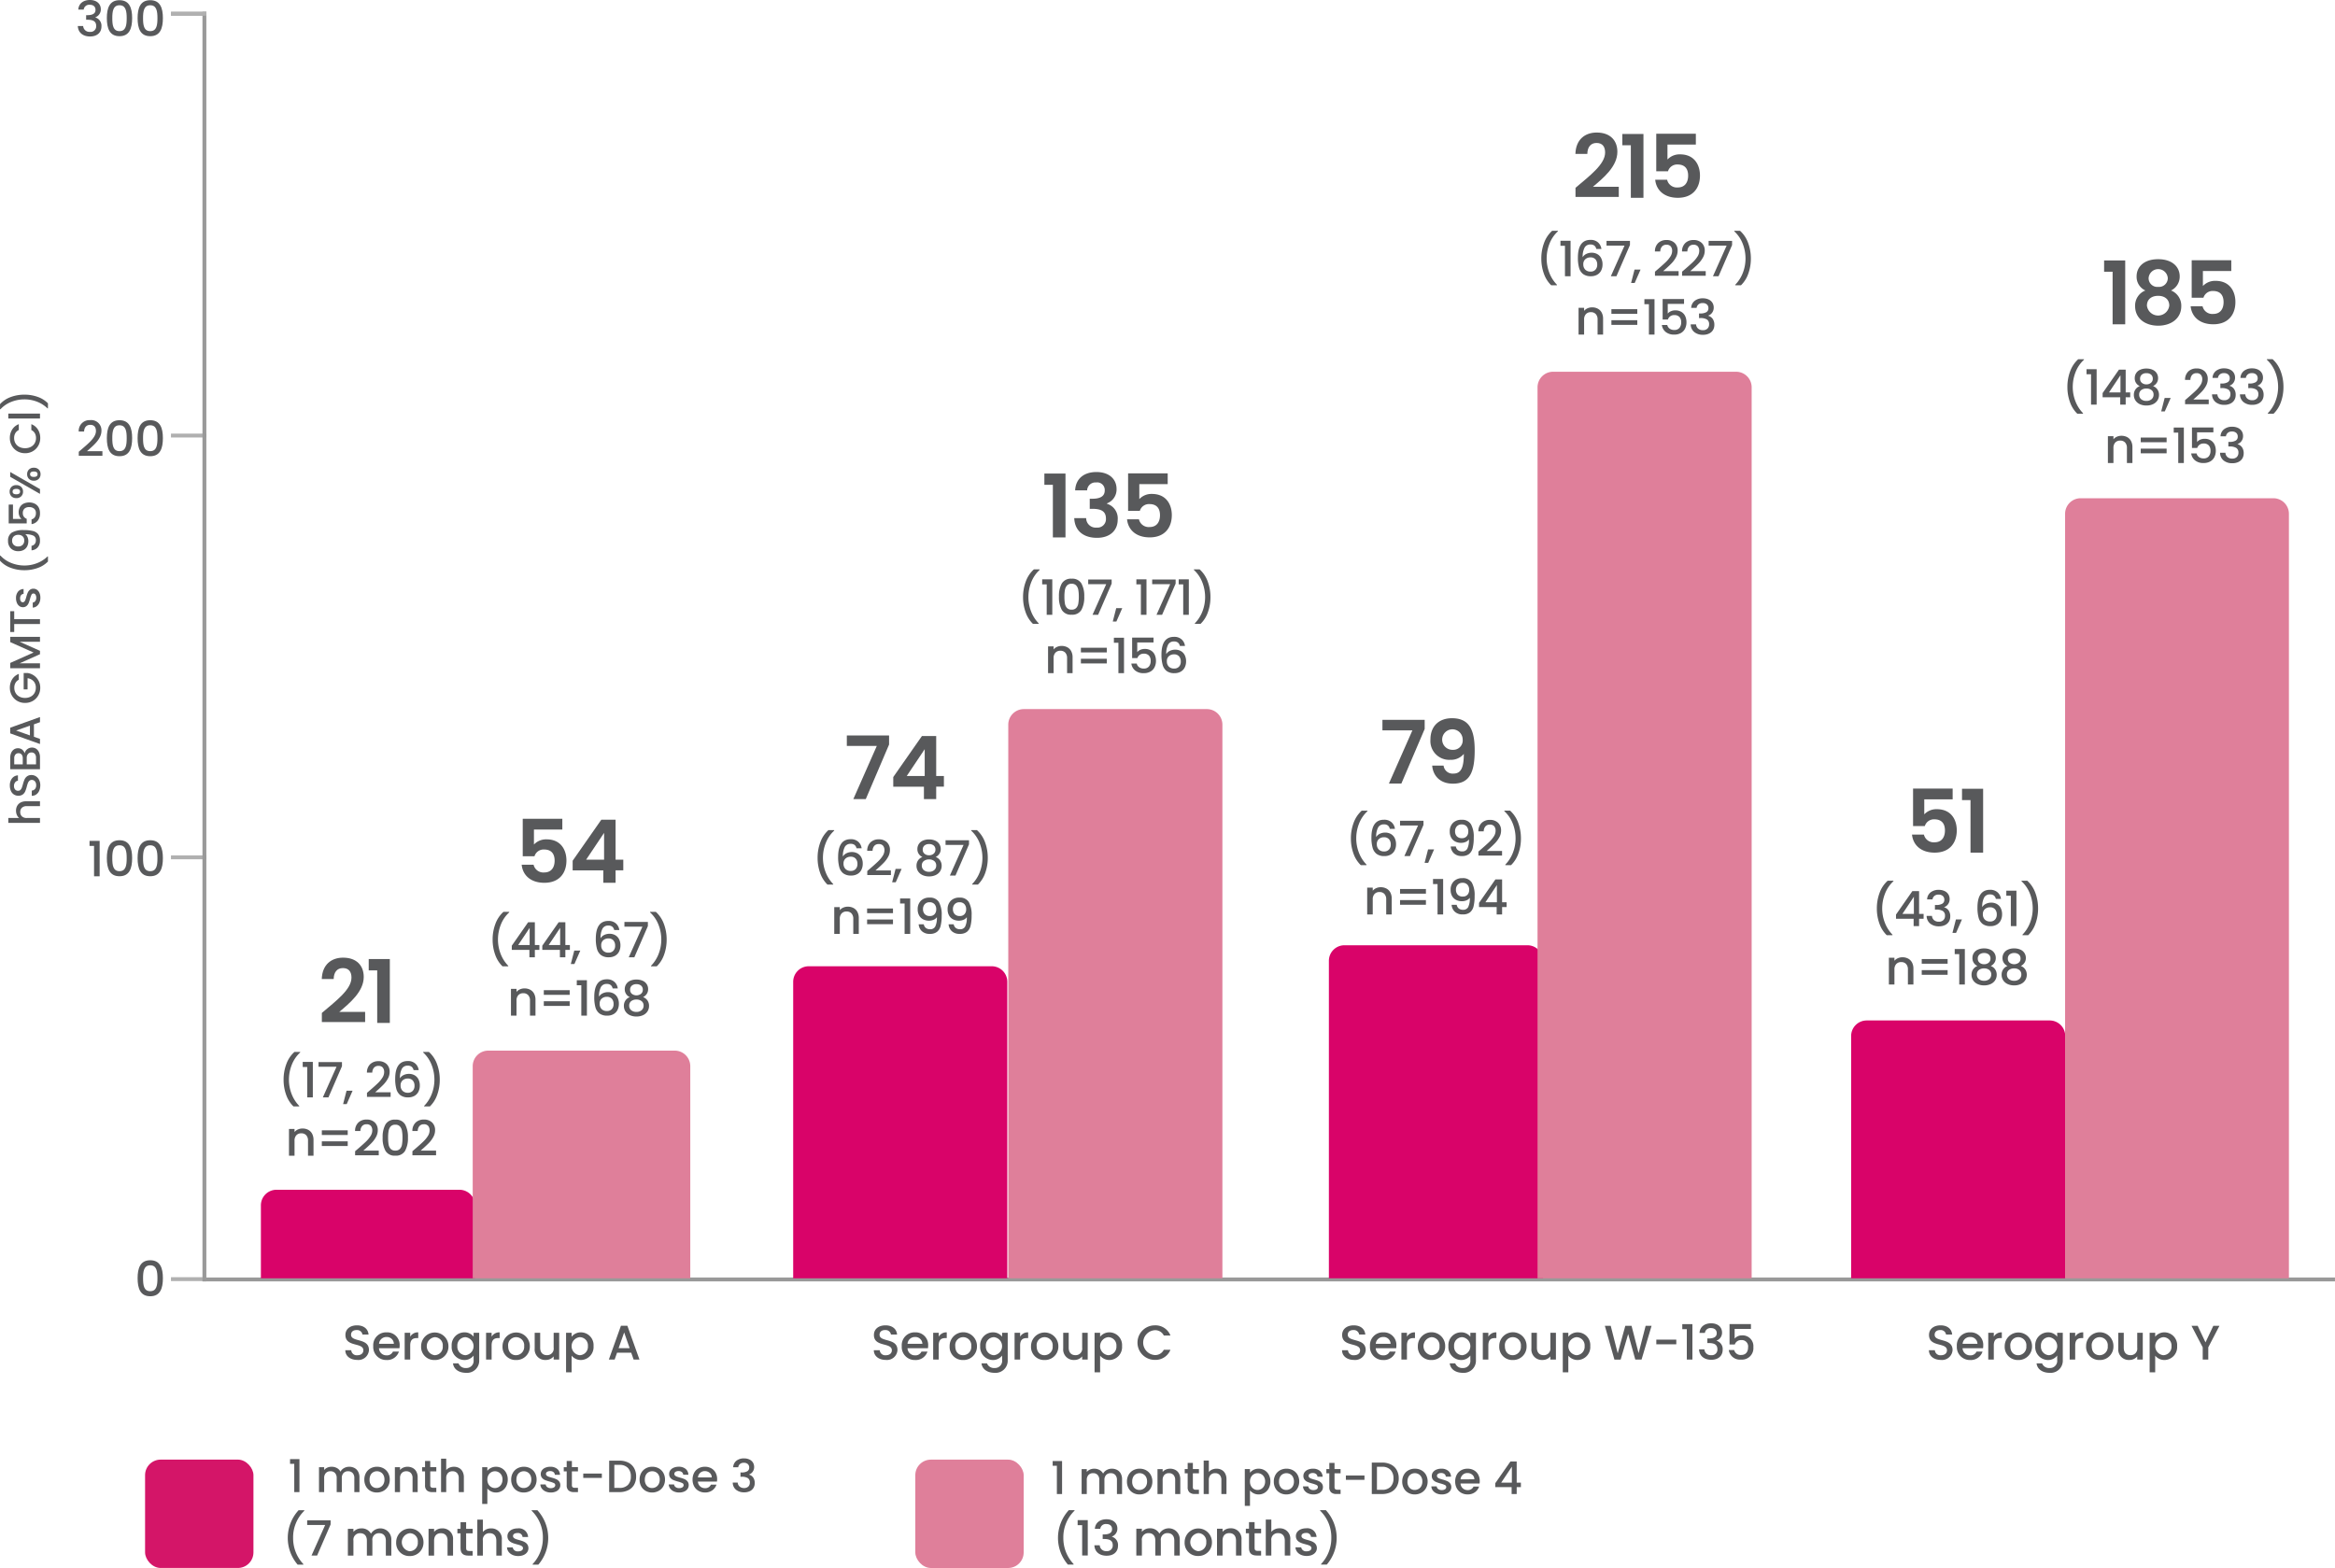 <svg xmlns="http://www.w3.org/2000/svg" width="599.922" height="402.905" viewBox="0 0 599.922 402.905">
  <g id="Group_3915" data-name="Group 3915" transform="translate(-12143.726 -9924.734)">
    <path id="Path_1976" data-name="Path 1976" d="M2012.2,802.734h546.9" transform="translate(10184.043 9450.763)" fill="#272727" stroke="#999" stroke-linecap="square" stroke-width="1"/>
    <g id="Serogroup_Y" data-name="Serogroup Y" transform="translate(12639.31 10265.291)" style="isolation: isolate">
      <g id="Group_3297" data-name="Group 3297" transform="translate(0)" style="isolation: isolate">
        <path id="Path_3542" data-name="Path 3542" d="M2369.7,821.051c-1.738,0-3.074-.949-3.074-2.486h1.524a1.4,1.4,0,0,0,1.55,1.286c1,0,1.561-.536,1.561-1.274,0-2.1-4.61-.737-4.61-3.937,0-1.523,1.213-2.473,2.985-2.473,1.663,0,2.838.874,2.961,2.361h-1.574a1.356,1.356,0,0,0-1.461-1.149c-.824-.026-1.461.375-1.461,1.21,0,1.963,4.6.738,4.6,3.912A2.7,2.7,0,0,1,2369.7,821.051Z" transform="translate(-2366.621 -812.168)" fill="#58595b"/>
        <path id="Path_3543" data-name="Path 3543" d="M2375.8,820.716a3.34,3.34,0,0,1-3.435-3.562,3.3,3.3,0,0,1,3.435-3.548,3.21,3.21,0,0,1,3.349,3.385,4.54,4.54,0,0,1-.05.7h-5.259a1.892,1.892,0,0,0,1.96,1.825,1.665,1.665,0,0,0,1.624-.963h1.539A3.149,3.149,0,0,1,2375.8,820.716Zm-1.948-4.173h3.811a1.789,1.789,0,0,0-1.924-1.738A1.874,1.874,0,0,0,2373.849,816.544Z" transform="translate(-2365.186 -811.808)" fill="#58595b"/>
        <path id="Path_3544" data-name="Path 3544" d="M2380.247,820.6h-1.426V813.72h1.426v1a2.24,2.24,0,0,1,2.06-1.113v1.474h-.362c-1.049,0-1.7.439-1.7,1.9Z" transform="translate(-2363.57 -811.808)" fill="#58595b"/>
        <path id="Path_3545" data-name="Path 3545" d="M2385.649,820.716a3.357,3.357,0,0,1-3.448-3.562,3.511,3.511,0,1,1,7.022,0A3.448,3.448,0,0,1,2385.649,820.716Zm0-1.236a2.121,2.121,0,0,0,2.111-2.325,2.081,2.081,0,0,0-2.073-2.31,2.05,2.05,0,0,0-2.038,2.31C2383.65,818.718,2384.575,819.48,2385.649,819.48Z" transform="translate(-2362.725 -811.808)" fill="#58595b"/>
        <path id="Path_3546" data-name="Path 3546" d="M2391.729,813.607a2.915,2.915,0,0,1,2.386,1.113v-1h1.438v7a3.123,3.123,0,0,1-3.362,3.286c-1.836,0-3.2-.913-3.374-2.437h1.412a1.922,1.922,0,0,0,1.962,1.2,1.835,1.835,0,0,0,1.924-2.05v-1.149a2.952,2.952,0,0,1-2.386,1.149,3.332,3.332,0,0,1-3.249-3.585A3.278,3.278,0,0,1,2391.729,813.607Zm.3,1.238a2.112,2.112,0,0,0-2.085,2.286,2.17,2.17,0,0,0,2.085,2.349,2.33,2.33,0,0,0,0-4.635Z" transform="translate(-2361.154 -811.808)" fill="#58595b"/>
        <path id="Path_3547" data-name="Path 3547" d="M2396.974,820.6h-1.423V813.72h1.423v1a2.246,2.246,0,0,1,2.063-1.113v1.474h-.363c-1.05,0-1.7.439-1.7,1.9Z" transform="translate(-2359.385 -811.808)" fill="#58595b"/>
        <path id="Path_3548" data-name="Path 3548" d="M2402.379,820.716a3.356,3.356,0,0,1-3.448-3.562,3.511,3.511,0,1,1,7.021,0A3.448,3.448,0,0,1,2402.379,820.716Zm0-1.236a2.121,2.121,0,0,0,2.111-2.325,2.082,2.082,0,0,0-2.074-2.31,2.05,2.05,0,0,0-2.037,2.31C2400.38,818.718,2401.305,819.48,2402.379,819.48Z" transform="translate(-2358.54 -811.808)" fill="#58595b"/>
        <path id="Path_3549" data-name="Path 3549" d="M2411.838,820.581h-1.425v-.824a2.561,2.561,0,0,1-2.036.924,2.689,2.689,0,0,1-2.835-2.935V813.7h1.411v3.837c0,1.26.688,1.911,1.724,1.911a1.669,1.669,0,0,0,1.736-1.911V813.7h1.425Z" transform="translate(-2356.887 -811.786)" fill="#58595b"/>
        <path id="Path_3550" data-name="Path 3550" d="M2415.814,813.607a3.268,3.268,0,0,1,3.235,3.524,3.322,3.322,0,0,1-3.235,3.585,3.11,3.11,0,0,1-2.4-1.113v4.273h-1.425V813.72h1.425v1.013A3,3,0,0,1,2415.814,813.607Zm-.312,1.238a2.331,2.331,0,0,0,0,4.635,2.172,2.172,0,0,0,2.1-2.349A2.115,2.115,0,0,0,2415.5,814.845Z" transform="translate(-2355.274 -811.808)" fill="#58595b"/>
        <path id="Path_3551" data-name="Path 3551" d="M2420.59,812.258h1.586l2.013,4.26,2.012-4.26h1.575l-2.874,5.536v3.148h-1.427v-3.148Z" transform="translate(-2353.123 -812.146)" fill="#58595b"/>
      </g>
    </g>
    <g id="Serogroup_W-135" data-name="Serogroup W-135" transform="translate(12488.534 10264.766)" style="isolation: isolate">
      <g id="Group_3298" data-name="Group 3298" transform="translate(0 0)" style="isolation: isolate">
        <path id="Path_3552" data-name="Path 3552" d="M2249.085,821.051c-1.738,0-3.073-.949-3.073-2.486h1.523a1.4,1.4,0,0,0,1.55,1.286c1,0,1.562-.536,1.562-1.274,0-2.1-4.61-.737-4.61-3.937,0-1.523,1.212-2.473,2.986-2.473,1.662,0,2.837.874,2.962,2.361h-1.575a1.357,1.357,0,0,0-1.463-1.149c-.824-.026-1.461.375-1.461,1.21,0,1.963,4.6.738,4.6,3.912A2.7,2.7,0,0,1,2249.085,821.051Z" transform="translate(-2246.012 -811.643)" fill="#58595b"/>
        <path id="Path_3553" data-name="Path 3553" d="M2255.188,820.716a3.34,3.34,0,0,1-3.437-3.562,3.3,3.3,0,0,1,3.437-3.548,3.21,3.21,0,0,1,3.348,3.385,4.509,4.509,0,0,1-.049.7h-5.26a1.893,1.893,0,0,0,1.962,1.825,1.667,1.667,0,0,0,1.624-.963h1.536A3.144,3.144,0,0,1,2255.188,820.716Zm-1.95-4.173h3.81a1.787,1.787,0,0,0-1.924-1.738A1.877,1.877,0,0,0,2253.238,816.544Z" transform="translate(-2244.577 -811.283)" fill="#58595b"/>
        <path id="Path_3554" data-name="Path 3554" d="M2259.636,820.6h-1.425V813.72h1.425v1a2.24,2.24,0,0,1,2.061-1.113v1.474h-.364c-1.049,0-1.7.439-1.7,1.9Z" transform="translate(-2242.961 -811.283)" fill="#58595b"/>
        <path id="Path_3555" data-name="Path 3555" d="M2265.04,820.716a3.356,3.356,0,0,1-3.448-3.562,3.511,3.511,0,1,1,7.021,0A3.448,3.448,0,0,1,2265.04,820.716Zm0-1.236a2.121,2.121,0,0,0,2.111-2.325,2.083,2.083,0,0,0-2.074-2.31,2.34,2.34,0,0,0-.037,4.635Z" transform="translate(-2242.115 -811.283)" fill="#58595b"/>
        <path id="Path_3556" data-name="Path 3556" d="M2271.119,813.607a2.917,2.917,0,0,1,2.387,1.113v-1h1.436v7a3.121,3.121,0,0,1-3.359,3.286c-1.838,0-3.2-.913-3.374-2.437h1.411a1.921,1.921,0,0,0,1.963,1.2,1.835,1.835,0,0,0,1.924-2.05v-1.149a2.957,2.957,0,0,1-2.387,1.149,3.331,3.331,0,0,1-3.248-3.585A3.277,3.277,0,0,1,2271.119,813.607Zm.3,1.238a2.111,2.111,0,0,0-2.086,2.286,2.169,2.169,0,0,0,2.086,2.349,2.33,2.33,0,0,0,0-4.635Z" transform="translate(-2240.545 -811.283)" fill="#58595b"/>
        <path id="Path_3557" data-name="Path 3557" d="M2276.365,820.6h-1.425V813.72h1.425v1a2.242,2.242,0,0,1,2.062-1.113v1.474h-.363c-1.048,0-1.7.439-1.7,1.9Z" transform="translate(-2238.777 -811.283)" fill="#58595b"/>
        <path id="Path_3558" data-name="Path 3558" d="M2281.769,820.716a3.357,3.357,0,0,1-3.449-3.562,3.512,3.512,0,1,1,7.023,0A3.449,3.449,0,0,1,2281.769,820.716Zm0-1.236a2.121,2.121,0,0,0,2.112-2.325,2.082,2.082,0,0,0-2.074-2.31,2.05,2.05,0,0,0-2.037,2.31C2279.77,818.718,2280.7,819.48,2281.769,819.48Z" transform="translate(-2237.931 -811.283)" fill="#58595b"/>
        <path id="Path_3559" data-name="Path 3559" d="M2291.228,820.581H2289.8v-.824a2.556,2.556,0,0,1-2.036.924,2.689,2.689,0,0,1-2.835-2.935V813.7h1.413v3.837c0,1.26.685,1.911,1.723,1.911a1.669,1.669,0,0,0,1.736-1.911V813.7h1.425Z" transform="translate(-2236.278 -811.26)" fill="#58595b"/>
        <path id="Path_3560" data-name="Path 3560" d="M2295.2,813.607a3.267,3.267,0,0,1,3.236,3.524,3.321,3.321,0,0,1-3.236,3.585,3.109,3.109,0,0,1-2.4-1.113v4.273h-1.424V813.72h1.424v1.013A3,3,0,0,1,2295.2,813.607Zm-.312,1.238a2.331,2.331,0,0,0,0,4.635,2.171,2.171,0,0,0,2.1-2.349A2.113,2.113,0,0,0,2294.891,814.845Z" transform="translate(-2234.665 -811.283)" fill="#58595b"/>
        <path id="Path_3561" data-name="Path 3561" d="M2300.021,812.258h1.511l1.8,7.072,1.95-7.072h1.6l1.812,7.034,1.811-7.034h1.524l-2.574,8.683h-1.611l-1.824-6.572-1.937,6.572-1.6.012Z" transform="translate(-2232.504 -811.62)" fill="#58595b"/>
        <path id="Path_3562" data-name="Path 3562" d="M2310.6,815.106h5.134v1.2H2310.6Z" transform="translate(-2229.858 -810.908)" fill="#58595b"/>
        <path id="Path_3563" data-name="Path 3563" d="M2317.1,813.218h-1.163v-1.3h2.6v9.108H2317.1Z" transform="translate(-2228.522 -811.706)" fill="#58595b"/>
        <path id="Path_3564" data-name="Path 3564" d="M2322.491,811.748c1.812,0,2.8,1.05,2.8,2.374a2.126,2.126,0,0,1-1.4,2.062v.05a2.218,2.218,0,0,1,1.561,2.336c0,1.449-1.024,2.549-2.924,2.549-1.723,0-3.06-.9-3.148-2.685h1.374a1.61,1.61,0,0,0,1.763,1.5,1.429,1.429,0,0,0,1.586-1.5c0-1.2-.774-1.613-2.26-1.613h-.325v-1.175h.336c1.288-.013,2.074-.386,2.074-1.361,0-.788-.513-1.311-1.488-1.311a1.413,1.413,0,0,0-1.547,1.236h-1.388C2319.606,812.636,2320.829,811.748,2322.491,811.748Z" transform="translate(-2227.662 -811.748)" fill="#58595b"/>
        <path id="Path_3565" data-name="Path 3565" d="M2331.187,811.9v1.249H2327v2.488a2.438,2.438,0,0,1,1.888-.825,2.774,2.774,0,0,1,2.923,3.035,2.929,2.929,0,0,1-3.148,3.187,2.9,2.9,0,0,1-3.174-2.462h1.388a1.7,1.7,0,0,0,1.8,1.275c1.224,0,1.774-.838,1.774-1.961a1.629,1.629,0,0,0-1.774-1.863,1.645,1.645,0,0,0-1.638,1.136h-1.349V811.9Z" transform="translate(-2226.134 -811.711)" fill="#58595b"/>
      </g>
    </g>
    <g id="Serogroup_C" data-name="Serogroup C" transform="translate(12368.234 10265.291)" style="isolation: isolate">
      <g id="Group_3299" data-name="Group 3299" transform="translate(0)" style="isolation: isolate">
        <path id="Path_3566" data-name="Path 3566" d="M2152.854,821.051c-1.736,0-3.073-.949-3.073-2.486h1.524a1.394,1.394,0,0,0,1.549,1.286c1,0,1.561-.536,1.561-1.274,0-2.1-4.609-.737-4.609-3.937,0-1.523,1.213-2.473,2.985-2.473,1.663,0,2.838.874,2.963,2.361h-1.575a1.357,1.357,0,0,0-1.463-1.149c-.824-.026-1.461.375-1.461,1.21,0,1.963,4.6.738,4.6,3.912A2.7,2.7,0,0,1,2152.854,821.051Z" transform="translate(-2149.781 -812.168)" fill="#58595b"/>
        <path id="Path_3567" data-name="Path 3567" d="M2158.958,820.716a3.339,3.339,0,0,1-3.437-3.562,3.3,3.3,0,0,1,3.437-3.548,3.21,3.21,0,0,1,3.347,3.385,4.364,4.364,0,0,1-.049.7H2157a1.894,1.894,0,0,0,1.962,1.825,1.666,1.666,0,0,0,1.623-.963h1.538A3.146,3.146,0,0,1,2158.958,820.716Zm-1.95-4.173h3.811a1.788,1.788,0,0,0-1.924-1.738A1.875,1.875,0,0,0,2157.007,816.544Z" transform="translate(-2148.345 -811.808)" fill="#58595b"/>
        <path id="Path_3568" data-name="Path 3568" d="M2163.405,820.6h-1.425V813.72h1.425v1a2.241,2.241,0,0,1,2.063-1.113v1.474h-.364c-1.049,0-1.7.439-1.7,1.9Z" transform="translate(-2146.73 -811.808)" fill="#58595b"/>
        <path id="Path_3569" data-name="Path 3569" d="M2168.809,820.716a3.356,3.356,0,0,1-3.447-3.562,3.511,3.511,0,1,1,7.021,0A3.449,3.449,0,0,1,2168.809,820.716Zm0-1.236a2.122,2.122,0,0,0,2.113-2.325,2.084,2.084,0,0,0-2.076-2.31,2.05,2.05,0,0,0-2.036,2.31C2166.81,818.718,2167.735,819.48,2168.809,819.48Z" transform="translate(-2145.885 -811.808)" fill="#58595b"/>
        <path id="Path_3570" data-name="Path 3570" d="M2174.888,813.607a2.914,2.914,0,0,1,2.388,1.113v-1h1.437v7a3.122,3.122,0,0,1-3.361,3.286c-1.836,0-3.2-.913-3.374-2.437h1.412a1.921,1.921,0,0,0,1.962,1.2,1.835,1.835,0,0,0,1.924-2.05v-1.149a2.955,2.955,0,0,1-2.388,1.149,3.33,3.33,0,0,1-3.246-3.585A3.276,3.276,0,0,1,2174.888,813.607Zm.3,1.238a2.111,2.111,0,0,0-2.086,2.286,2.169,2.169,0,0,0,2.086,2.349,2.331,2.331,0,0,0,0-4.635Z" transform="translate(-2144.314 -811.808)" fill="#58595b"/>
        <path id="Path_3571" data-name="Path 3571" d="M2180.135,820.6h-1.425V813.72h1.425v1a2.241,2.241,0,0,1,2.06-1.113v1.474h-.361c-1.05,0-1.7.439-1.7,1.9Z" transform="translate(-2142.545 -811.808)" fill="#58595b"/>
        <path id="Path_3572" data-name="Path 3572" d="M2185.539,820.716a3.356,3.356,0,0,1-3.449-3.562,3.511,3.511,0,1,1,7.022,0A3.448,3.448,0,0,1,2185.539,820.716Zm0-1.236a2.121,2.121,0,0,0,2.11-2.325,2.081,2.081,0,0,0-2.073-2.31,2.05,2.05,0,0,0-2.036,2.31C2183.54,818.718,2184.464,819.48,2185.539,819.48Z" transform="translate(-2141.7 -811.808)" fill="#58595b"/>
        <path id="Path_3573" data-name="Path 3573" d="M2195,820.581h-1.424v-.824a2.56,2.56,0,0,1-2.036.924,2.69,2.69,0,0,1-2.836-2.935V813.7h1.413v3.837c0,1.26.686,1.911,1.724,1.911a1.669,1.669,0,0,0,1.736-1.911V813.7H2195Z" transform="translate(-2140.047 -811.786)" fill="#58595b"/>
        <path id="Path_3574" data-name="Path 3574" d="M2198.974,813.607a3.268,3.268,0,0,1,3.236,3.524,3.322,3.322,0,0,1-3.236,3.585,3.111,3.111,0,0,1-2.4-1.113v4.273h-1.424V813.72h1.424v1.013A3,3,0,0,1,2198.974,813.607Zm-.312,1.238a2.33,2.33,0,0,0,0,4.635,2.171,2.171,0,0,0,2.1-2.349A2.114,2.114,0,0,0,2198.662,814.845Z" transform="translate(-2138.434 -811.808)" fill="#58595b"/>
        <path id="Path_3575" data-name="Path 3575" d="M2208.406,812.168a4.137,4.137,0,0,1,4.035,2.611h-1.711a2.427,2.427,0,0,0-2.324-1.363,3.2,3.2,0,0,0,0,6.384,2.425,2.425,0,0,0,2.324-1.36h1.711a4.128,4.128,0,0,1-4.035,2.6,4.435,4.435,0,1,1,0-8.871Z" transform="translate(-2136.228 -812.168)" fill="#58595b"/>
      </g>
    </g>
    <g id="Serogroup_A" data-name="Serogroup A" transform="translate(12232.447 10265.291)" style="isolation: isolate">
      <g id="Group_3300" data-name="Group 3300" style="isolation: isolate">
        <path id="Path_3576" data-name="Path 3576" d="M2044.234,821.051c-1.736,0-3.073-.949-3.073-2.486h1.525a1.393,1.393,0,0,0,1.548,1.286c1,0,1.563-.536,1.563-1.274,0-2.1-4.609-.737-4.609-3.937,0-1.523,1.21-2.473,2.985-2.473,1.66,0,2.837.874,2.96,2.361h-1.573a1.359,1.359,0,0,0-1.463-1.149c-.825-.026-1.463.375-1.463,1.21,0,1.963,4.6.738,4.6,3.912A2.7,2.7,0,0,1,2044.234,821.051Z" transform="translate(-2041.161 -812.168)" fill="#58595b"/>
        <path id="Path_3577" data-name="Path 3577" d="M2050.336,820.716a3.341,3.341,0,0,1-3.436-3.562,3.3,3.3,0,0,1,3.436-3.548,3.21,3.21,0,0,1,3.349,3.385,4.365,4.365,0,0,1-.05.7h-5.26a1.9,1.9,0,0,0,1.961,1.825,1.667,1.667,0,0,0,1.625-.963h1.536A3.146,3.146,0,0,1,2050.336,820.716Zm-1.949-4.173h3.812a1.788,1.788,0,0,0-1.924-1.738A1.877,1.877,0,0,0,2048.388,816.544Z" transform="translate(-2039.726 -811.808)" fill="#58595b"/>
        <path id="Path_3578" data-name="Path 3578" d="M2054.785,820.6h-1.424V813.72h1.424v1a2.242,2.242,0,0,1,2.061-1.113v1.474h-.363c-1.049,0-1.7.439-1.7,1.9Z" transform="translate(-2038.11 -811.808)" fill="#58595b"/>
        <path id="Path_3579" data-name="Path 3579" d="M2060.19,820.716a3.357,3.357,0,0,1-3.449-3.562,3.51,3.51,0,1,1,7.021,0A3.448,3.448,0,0,1,2060.19,820.716Zm0-1.236a2.12,2.12,0,0,0,2.11-2.325,2.082,2.082,0,0,0-2.074-2.31,2.34,2.34,0,0,0-.037,4.635Z" transform="translate(-2037.265 -811.808)" fill="#58595b"/>
        <path id="Path_3580" data-name="Path 3580" d="M2066.269,813.607a2.915,2.915,0,0,1,2.387,1.113v-1h1.438v7a3.123,3.123,0,0,1-3.362,3.286c-1.836,0-3.2-.913-3.373-2.437h1.411a1.92,1.92,0,0,0,1.961,1.2,1.834,1.834,0,0,0,1.924-2.05v-1.149a2.954,2.954,0,0,1-2.387,1.149,3.331,3.331,0,0,1-3.248-3.585A3.277,3.277,0,0,1,2066.269,813.607Zm.3,1.238a2.113,2.113,0,0,0-2.088,2.286,2.171,2.171,0,0,0,2.088,2.349,2.331,2.331,0,0,0,0-4.635Z" transform="translate(-2035.694 -811.808)" fill="#58595b"/>
        <path id="Path_3581" data-name="Path 3581" d="M2071.515,820.6h-1.425V813.72h1.425v1a2.244,2.244,0,0,1,2.062-1.113v1.474h-.362c-1.049,0-1.7.439-1.7,1.9Z" transform="translate(-2033.926 -811.808)" fill="#58595b"/>
        <path id="Path_3582" data-name="Path 3582" d="M2076.919,820.716a3.356,3.356,0,0,1-3.448-3.562,3.511,3.511,0,1,1,7.022,0A3.448,3.448,0,0,1,2076.919,820.716Zm0-1.236a2.122,2.122,0,0,0,2.111-2.325,2.082,2.082,0,0,0-2.073-2.31,2.05,2.05,0,0,0-2.038,2.31C2074.92,818.718,2075.844,819.48,2076.919,819.48Z" transform="translate(-2033.08 -811.808)" fill="#58595b"/>
        <path id="Path_3583" data-name="Path 3583" d="M2086.377,820.581h-1.423v-.824a2.562,2.562,0,0,1-2.036.924,2.691,2.691,0,0,1-2.838-2.935V813.7h1.413v3.837c0,1.26.688,1.911,1.724,1.911a1.67,1.67,0,0,0,1.738-1.911V813.7h1.423Z" transform="translate(-2031.427 -811.786)" fill="#58595b"/>
        <path id="Path_3584" data-name="Path 3584" d="M2090.354,813.607a3.269,3.269,0,0,1,3.236,3.524,3.323,3.323,0,0,1-3.236,3.585,3.113,3.113,0,0,1-2.4-1.113v4.273h-1.425V813.72h1.425v1.013A3,3,0,0,1,2090.354,813.607Zm-.312,1.238a2.33,2.33,0,0,0,0,4.635,2.171,2.171,0,0,0,2.1-2.349A2.114,2.114,0,0,0,2090.042,814.845Z" transform="translate(-2029.814 -811.808)" fill="#58595b"/>
        <path id="Path_3585" data-name="Path 3585" d="M2101.068,819.17h-3.635l-.625,1.774h-1.487l3.111-8.7h1.65l3.11,8.7h-1.5Zm-1.811-5.2-1.425,4.035h2.836Z" transform="translate(-2027.615 -812.148)" fill="#58595b"/>
      </g>
    </g>
    <path id="Path_1977" data-name="Path 1977" d="M2005.729,542.574h8.091" transform="translate(10182.424 9385.693)" fill="#515151" stroke="#b0b0b0" stroke-linecap="square" stroke-width="1"/>
    <path id="Path_1978" data-name="Path 1978" d="M2005.729,629.273h8.091" transform="translate(10182.424 9407.378)" fill="#515151" stroke="#b0b0b0" stroke-linecap="square" stroke-width="1"/>
    <path id="Path_1980" data-name="Path 1980" d="M2005.729,715.971h8.091" transform="translate(10182.424 9429.063)" fill="#515151" stroke="#b0b0b0" stroke-linecap="square" stroke-width="1"/>
    <path id="Path_1980-2" data-name="Path 1980" d="M2005.729,802.67h8.091" transform="translate(10182.424 9450.747)" fill="#515151" stroke="#b0b0b0" stroke-linecap="square" stroke-width="1"/>
    <path id="Path_1982" data-name="Path 1982" d="M2012.2,867.8V542.574" transform="translate(10184.043 9385.693)" fill="none" stroke="#999" stroke-linecap="square" stroke-width="1"/>
    <g id="_0" data-name=" 0" transform="translate(12179.081 10248.564)" style="isolation: isolate">
      <g id="Group_3302" data-name="Group 3302" transform="translate(0)" style="isolation: isolate">
        <path id="Path_3598" data-name="Path 3598" d="M2001.72,798.788c2.549,0,3.249,2,3.249,4.6,0,2.649-.7,4.649-3.249,4.649s-3.248-2-3.248-4.649C1998.472,800.788,1999.171,798.788,2001.72,798.788Zm0,1.3c-1.661,0-1.847,1.6-1.847,3.3,0,1.788.186,3.349,1.847,3.349s1.849-1.561,1.849-3.349C2003.569,801.686,2003.381,800.087,2001.72,800.087Z" transform="translate(-1998.472 -798.788)" fill="#58595b"/>
      </g>
    </g>
    <g id="_40" data-name=" 40" transform="translate(12166.729 10140.638)" style="isolation: isolate">
      <g id="Group_3303" data-name="Group 3303" style="isolation: isolate">
        <path id="Path_3599" data-name="Path 3599" d="M1989.753,713.885h-1.161v-1.3h2.6v9.108h-1.437Z" transform="translate(-1988.592 -712.423)" fill="#58595b"/>
        <path id="Path_3600" data-name="Path 3600" d="M1995.4,712.455c2.549,0,3.248,2,3.248,4.6,0,2.649-.7,4.649-3.248,4.649s-3.25-2-3.25-4.649C1992.15,714.455,1992.852,712.455,1995.4,712.455Zm0,1.3c-1.663,0-1.849,1.6-1.849,3.3,0,1.788.186,3.349,1.849,3.349s1.849-1.561,1.849-3.349C1997.249,715.353,1997.061,713.754,1995.4,713.754Z" transform="translate(-1987.702 -712.455)" fill="#58595b"/>
        <path id="Path_3601" data-name="Path 3601" d="M2001.72,712.455c2.549,0,3.248,2,3.248,4.6,0,2.649-.7,4.649-3.248,4.649s-3.249-2-3.249-4.649C1998.471,714.455,1999.171,712.455,2001.72,712.455Zm0,1.3c-1.663,0-1.849,1.6-1.849,3.3,0,1.788.186,3.349,1.849,3.349s1.849-1.561,1.849-3.349C2003.569,715.353,2003.38,713.754,2001.72,713.754Z" transform="translate(-1986.121 -712.455)" fill="#58595b"/>
      </g>
    </g>
    <g id="_80" data-name=" 80" transform="translate(12163.953 10032.687)" style="isolation: isolate">
      <g id="Group_3304" data-name="Group 3304" transform="translate(0)" style="isolation: isolate">
        <path id="Path_3602" data-name="Path 3602" d="M1986.384,634.234c2.15-1.885,4.41-3.535,4.41-5.322,0-.949-.411-1.6-1.474-1.6-1,0-1.538.7-1.574,1.725h-1.375a2.764,2.764,0,0,1,2.938-2.935,2.62,2.62,0,0,1,2.9,2.748c0,2.211-2.249,3.9-3.712,5.234h3.96v1.189h-6.072Z" transform="translate(-1986.371 -626.102)" fill="#58595b"/>
        <path id="Path_3603" data-name="Path 3603" d="M1995.4,626.121c2.549,0,3.249,2,3.249,4.6,0,2.649-.7,4.649-3.249,4.649s-3.249-2-3.249-4.649C1992.151,628.121,1992.851,626.121,1995.4,626.121Zm0,1.3c-1.661,0-1.849,1.6-1.849,3.3,0,1.788.188,3.349,1.849,3.349s1.849-1.561,1.849-3.349C1997.249,629.019,1997.062,627.42,1995.4,627.42Z" transform="translate(-1984.925 -626.097)" fill="#58595b"/>
        <path id="Path_3604" data-name="Path 3604" d="M2001.72,626.121c2.549,0,3.248,2,3.248,4.6,0,2.649-.7,4.649-3.248,4.649s-3.249-2-3.249-4.649C1998.471,628.121,1999.171,626.121,2001.72,626.121Zm0,1.3c-1.663,0-1.849,1.6-1.849,3.3,0,1.788.186,3.349,1.849,3.349s1.849-1.561,1.849-3.349C2003.569,629.019,2003.38,627.42,2001.72,627.42Z" transform="translate(-1983.345 -626.097)" fill="#58595b"/>
      </g>
    </g>
    <g id="_100" data-name=" 100" transform="translate(12163.716 9924.734)" style="isolation: isolate">
      <g id="Group_3305" data-name="Group 3305" style="isolation: isolate">
        <path id="Path_3605" data-name="Path 3605" d="M1989.293,539.748c1.811,0,2.8,1.05,2.8,2.374a2.128,2.128,0,0,1-1.4,2.062v.05a2.218,2.218,0,0,1,1.562,2.337c0,1.449-1.024,2.549-2.924,2.549-1.724,0-3.06-.9-3.148-2.685h1.374a1.61,1.61,0,0,0,1.761,1.5,1.43,1.43,0,0,0,1.588-1.5c0-1.2-.774-1.613-2.261-1.613h-.324v-1.175h.336c1.286-.012,2.073-.386,2.073-1.361,0-.787-.511-1.311-1.486-1.311a1.413,1.413,0,0,0-1.548,1.236h-1.387C1986.406,540.636,1987.63,539.748,1989.293,539.748Z" transform="translate(-1986.181 -539.748)" fill="#58595b"/>
        <path id="Path_3606" data-name="Path 3606" d="M1995.4,539.788c2.549,0,3.248,2,3.248,4.6,0,2.649-.7,4.649-3.248,4.649s-3.25-2-3.25-4.649C1992.15,541.788,1992.852,539.788,1995.4,539.788Zm0,1.3c-1.663,0-1.849,1.6-1.849,3.3,0,1.788.186,3.349,1.849,3.349s1.849-1.561,1.849-3.349C1997.249,542.686,1997.061,541.087,1995.4,541.087Z" transform="translate(-1984.688 -539.738)" fill="#58595b"/>
        <path id="Path_3607" data-name="Path 3607" d="M2001.719,539.788c2.549,0,3.249,2,3.249,4.6,0,2.649-.7,4.649-3.249,4.649s-3.248-2-3.248-4.649C1998.471,541.788,1999.17,539.788,2001.719,539.788Zm0,1.3c-1.661,0-1.849,1.6-1.849,3.3,0,1.788.188,3.349,1.849,3.349s1.85-1.561,1.85-3.349C2003.569,542.686,2003.38,541.087,2001.719,541.087Z" transform="translate(-1983.107 -539.738)" fill="#58595b"/>
      </g>
    </g>
    <path id="Path_1977-2" data-name="Path 1977" d="M2005.729,542.574h8.091" transform="translate(10182.424 9385.693)" fill="#515151" stroke="#b0b0b0" stroke-linecap="square" stroke-width="1"/>
    <path id="Bar-gsk-Serogroup-A-" d="M4,0H51.014a4,4,0,0,1,4,4V22.752a0,0,0,0,1,0,0H0a0,0,0,0,1,0,0V4A4,4,0,0,1,4,0Z" transform="translate(12210.756 10230.452)" fill="#d90369"/>
    <path id="Bar-gsk-Serogroup-A--4" d="M4,0H51.9a4,4,0,0,1,4,4V58.505a0,0,0,0,1,0,0H0a0,0,0,0,1,0,0V4A4,4,0,0,1,4,0Z" transform="translate(12265.176 10194.699)" fill="#df7f9a"/>
    <path id="Bar-gsk-Serogroup-A--5" d="M4,0H51.014a4,4,0,0,1,4,4V80.185a0,0,0,0,1,0,0H0a0,0,0,0,1,0,0V4A4,4,0,0,1,4,0Z" transform="translate(12347.516 10173.02)" fill="#d90369"/>
    <path id="Bar-gsk-Serogroup-A--6" d="M4,0H51.014a4,4,0,0,1,4,4V146.263a0,0,0,0,1,0,0H0a0,0,0,0,1,0,0V4A4,4,0,0,1,4,0Z" transform="translate(12402.779 10106.941)" fill="#df7f9a"/>
    <path id="Bar-gsk-Serogroup-A--2" d="M4,0H51.014a4,4,0,0,1,4,4V85.58a0,0,0,0,1,0,0H0a0,0,0,0,1,0,0V4A4,4,0,0,1,4,0Z" transform="translate(12485.15 10167.624)" fill="#d90369"/>
    <path id="Bar-gsk-Serogroup-A--7" d="M4,0H51.014a4,4,0,0,1,4,4V232.949a0,0,0,0,1,0,0H0a0,0,0,0,1,0,0V4A4,4,0,0,1,4,0Z" transform="translate(12538.758 10020.256)" fill="#df7f9a"/>
    <path id="Bar-gsk-Serogroup-A--3" d="M4,0H51.014a4,4,0,0,1,4,4V66.256a0,0,0,0,1,0,0H0a0,0,0,0,1,0,0V4A4,4,0,0,1,4,0Z" transform="translate(12619.329 10186.948)" fill="#d90369"/>
    <path id="Bar-gsk-Serogroup-A--8" d="M4,0H53.505a4,4,0,0,1,4,4V200.446a0,0,0,0,1,0,0H0a0,0,0,0,1,0,0V4A4,4,0,0,1,4,0Z" transform="translate(12674.303 10052.759)" fill="#df7f9a"/>
    <rect id="Rectangle" width="27.843" height="27.843" rx="4" transform="translate(12181 10299.79)" fill="#d41568"/>
    <rect id="Rectangle_Copy_2" data-name="Rectangle Copy 2" width="27.843" height="27.843" rx="4" transform="translate(12378.891 10299.797)" fill="#df7f9a"/>
    <g id="_97_2" data-name=" 97 2" transform="translate(12634.972 10127.37)" style="isolation: isolate">
      <g id="Group_3323" data-name="Group 3323" transform="translate(0)" style="isolation: isolate">
        <path id="Path_3722" data-name="Path 3722" d="M2375.993,701.042v2.769H2368.7v3.849a4.278,4.278,0,0,1,3.219-1.329c3.827,0,5.132,2.882,5.132,5.424,0,3.355-1.935,5.74-5.672,5.74-3.534,0-5.559-1.958-5.829-4.637h3.06a2.567,2.567,0,0,0,2.724,1.98c1.845,0,2.678-1.305,2.678-3.039,0-1.845-.923-2.858-2.7-2.858a2.451,2.451,0,0,0-2.475,1.733h-3.016v-9.633Z" transform="translate(-2365.551 -701.042)" fill="#58595b"/>
        <path id="Path_3723" data-name="Path 3723" d="M2378.011,703.982h-2.183v-2.9h5.424v16.409h-3.242Z" transform="translate(-2362.981 -701.033)" fill="#58595b"/>
      </g>
    </g>
    <g id="_97_3" data-name=" 97 3" transform="translate(12277.759 10135.121)" style="isolation: isolate">
      <g id="Group_3324" data-name="Group 3324" style="isolation: isolate">
        <path id="Path_3724" data-name="Path 3724" d="M2090.36,708.042v2.769h-7.292v3.849a4.277,4.277,0,0,1,3.219-1.329c3.827,0,5.13,2.881,5.13,5.424,0,3.355-1.935,5.74-5.671,5.74-3.533,0-5.56-1.958-5.83-4.637h3.061a2.569,2.569,0,0,0,2.725,1.98c1.845,0,2.679-1.305,2.679-3.039,0-1.845-.924-2.858-2.7-2.858a2.452,2.452,0,0,0-2.475,1.733h-3.017v-9.633Z" transform="translate(-2079.917 -708.042)" fill="#58595b"/>
        <path id="Path_3725" data-name="Path 3725" d="M2098.27,721.25h-7.877v-2.475l7.359-10.535h3.669V718.5h1.981v2.746h-1.981v3.2h-3.151Zm.2-2.746v-6.887l-4.613,6.887Z" transform="translate(-2077.297 -707.992)" fill="#58595b"/>
      </g>
    </g>
    <g id="_96_2" data-name=" 96 2" transform="translate(12412.053 10046.025)" style="isolation: isolate">
      <g id="Group_3325" data-name="Group 3325" transform="translate(0)" style="isolation: isolate">
        <path id="Path_3726" data-name="Path 3726" d="M2188.615,639.982h-2.183v-2.9h5.424v16.409h-3.241Z" transform="translate(-2186.432 -636.695)" fill="#58595b"/>
        <path id="Path_3727" data-name="Path 3727" d="M2198.265,636.772c3.376,0,5.177,1.914,5.177,4.344a3.8,3.8,0,0,1-2.477,3.714v.09a3.909,3.909,0,0,1,2.769,4.1c0,2.679-1.89,4.659-5.335,4.659-3.239,0-5.693-1.62-5.829-5.064h3.061a2.456,2.456,0,0,0,2.7,2.432,2.176,2.176,0,0,0,2.386-2.3c0-1.846-1.171-2.522-3.511-2.522h-.654v-2.588h.654c1.845,0,3.2-.518,3.2-2.138a1.949,1.949,0,0,0-2.229-2.049,2.131,2.131,0,0,0-2.3,2.025H2192.8C2192.952,638.437,2195.113,636.772,2198.265,636.772Z" transform="translate(-2184.897 -636.772)" fill="#58595b"/>
        <path id="Path_3728" data-name="Path 3728" d="M2213.866,637.042v2.769h-7.292v3.849a4.278,4.278,0,0,1,3.22-1.329c3.825,0,5.13,2.881,5.13,5.424,0,3.355-1.935,5.74-5.672,5.74-3.534,0-5.559-1.958-5.829-4.637h3.06a2.566,2.566,0,0,0,2.724,1.98c1.845,0,2.678-1.305,2.678-3.039,0-1.845-.923-2.858-2.7-2.858a2.451,2.451,0,0,0-2.475,1.733h-3.017v-9.633Z" transform="translate(-2182.182 -636.704)" fill="#58595b"/>
      </g>
    </g>
    <g id="Group_3327" data-name="Group 3327" transform="translate(12548.49 9958.79)" style="isolation: isolate">
      <g id="Group_3326" data-name="Group 3326" style="isolation: isolate">
        <path id="Path_3729" data-name="Path 3729" d="M2295.595,581.993c3.715-3.15,7.608-6.054,7.608-9.07,0-1.464-.652-2.454-2.205-2.454-1.509,0-2.341,1.08-2.364,2.814h-3.062c.112-3.759,2.521-5.493,5.469-5.493,3.534,0,5.313,2.094,5.313,4.952,0,3.8-3.669,6.776-6.279,8.982h6.639v2.61h-11.12Z" transform="translate(-2295.572 -567.79)" fill="#58595b"/>
        <path id="Path_3730" data-name="Path 3730" d="M2307.4,570.982h-2.183v-2.9h5.424v16.409H2307.4Z" transform="translate(-2293.159 -567.718)" fill="#58595b"/>
        <path id="Path_3731" data-name="Path 3731" d="M2322.413,568.042v2.769h-7.292v3.849a4.278,4.278,0,0,1,3.219-1.329c3.827,0,5.132,2.882,5.132,5.424,0,3.355-1.935,5.74-5.672,5.74-3.534,0-5.559-1.958-5.829-4.637h3.06a2.567,2.567,0,0,0,2.724,1.98c1.845,0,2.678-1.305,2.678-3.039,0-1.845-.923-2.858-2.7-2.858a2.45,2.45,0,0,0-2.475,1.733h-3.017v-9.633Z" transform="translate(-2291.47 -567.727)" fill="#58595b"/>
      </g>
    </g>
    <g id="Group_3329" data-name="Group 3329" transform="translate(12684.325 9991.338)" style="isolation: isolate">
      <g id="Group_3328" data-name="Group 3328" transform="translate(0)" style="isolation: isolate">
        <path id="Path_3732" data-name="Path 3732" d="M2406.414,596.982h-2.184v-2.9h5.424v16.409h-3.24Z" transform="translate(-2404.23 -593.763)" fill="#58595b"/>
        <path id="Path_3733" data-name="Path 3733" d="M2410.984,598.238c0-2.363,1.8-4.412,5.538-4.412s5.538,2.07,5.538,4.412a3.944,3.944,0,0,1-2.23,3.624,4.2,4.2,0,0,1,2.635,4.029c0,3.128-2.566,5.019-5.943,5.019-3.354,0-5.919-1.891-5.919-5.019a4.155,4.155,0,0,1,2.633-4.029A3.853,3.853,0,0,1,2410.984,598.238Zm2.656,7.518a2.891,2.891,0,0,0,5.74,0c0-1.621-1.171-2.52-2.859-2.52C2414.878,603.236,2413.641,604.089,2413.641,605.756Zm5.357-7.068a2.469,2.469,0,0,0-4.929.022,2.24,2.24,0,0,0,2.454,2.229A2.263,2.263,0,0,0,2419,598.688Z" transform="translate(-2402.636 -593.826)" fill="#58595b"/>
        <path id="Path_3734" data-name="Path 3734" d="M2432.459,594.042v2.769h-7.293v3.849a4.28,4.28,0,0,1,3.218-1.329c3.828,0,5.133,2.881,5.133,5.424,0,3.355-1.937,5.74-5.672,5.74-3.534,0-5.561-1.958-5.831-4.637h3.062a2.568,2.568,0,0,0,2.724,1.98c1.845,0,2.677-1.305,2.677-3.039,0-1.845-.923-2.858-2.7-2.858a2.453,2.453,0,0,0-2.475,1.733h-3.017v-9.633Z" transform="translate(-2399.782 -593.772)" fill="#58595b"/>
      </g>
    </g>
    <g id="Group_3331" data-name="Group 3331" transform="translate(12226.398 10170.81)" style="isolation: isolate">
      <g id="Group_3330" data-name="Group 3330" style="isolation: isolate">
        <path id="Path_3735" data-name="Path 3735" d="M2038.745,749.993c3.714-3.15,7.608-6.054,7.608-9.07,0-1.464-.653-2.454-2.207-2.454-1.508,0-2.342,1.08-2.363,2.814h-3.061c.114-3.759,2.52-5.493,5.47-5.493,3.533,0,5.312,2.094,5.312,4.952,0,3.8-3.669,6.776-6.281,8.982h6.641v2.61h-11.12Z" transform="translate(-2038.722 -735.79)" fill="#58595b"/>
        <path id="Path_3736" data-name="Path 3736" d="M2050.553,738.982h-2.183v-2.9h5.424v16.409h-3.241Z" transform="translate(-2036.309 -735.718)" fill="#58595b"/>
      </g>
    </g>
    <g id="Group_3333" data-name="Group 3333" transform="translate(12361.303 10113.709)" style="isolation: isolate">
      <g id="Group_3332" data-name="Group 3332" transform="translate(0 0)" style="isolation: isolate">
        <path id="Path_3737" data-name="Path 3737" d="M2155.35,690.114v2.34l-5.987,14.024h-3.2l6.033-13.664h-7.7v-2.7Z" transform="translate(-2144.5 -690.114)" fill="#58595b"/>
        <path id="Path_3738" data-name="Path 3738" d="M2161.918,703.25h-7.878v-2.475l7.361-10.535h3.669V700.5h1.98v2.746h-1.98v3.2h-3.152Zm.2-2.746v-6.887l-4.614,6.887Z" transform="translate(-2142.114 -690.083)" fill="#58595b"/>
      </g>
    </g>
    <g id="Group_3335" data-name="Group 3335" transform="translate(12498.913 10109.281)" style="isolation: isolate">
      <g id="Group_3334" data-name="Group 3334" style="isolation: isolate">
        <path id="Path_3739" data-name="Path 3739" d="M2266.763,686.114v2.34l-5.987,14.024h-3.2l6.032-13.664h-7.7v-2.7Z" transform="translate(-2255.914 -685.686)" fill="#58595b"/>
        <path id="Path_3740" data-name="Path 3740" d="M2269.155,697.949A2.328,2.328,0,0,0,2271.7,700c1.845,0,2.655-1.373,2.655-5.063a4.251,4.251,0,0,1-3.467,1.529,4.842,4.842,0,0,1-5.109-5.243c0-3.287,2.071-5.448,5.538-5.448,4.456,0,5.83,3.017,5.83,8.216,0,5.583-1.238,8.6-5.583,8.6-3.489,0-5.154-2.229-5.334-4.637Zm4.906-6.708a2.635,2.635,0,1,0-2.521,2.656A2.414,2.414,0,0,0,2274.061,691.241Z" transform="translate(-2253.448 -685.772)" fill="#58595b"/>
      </g>
    </g>
    <g id="MENVEO-primed_95_C" data-name="MENVEO-primed 95 C" transform="translate(12216.676 10300.147)" style="isolation: isolate">
      <g id="Group_3263" data-name="Group 3263" style="isolation: isolate">
        <path id="Path_3337" data-name="Path 3337" d="M2499.045,301.311a10.532,10.532,0,0,1,.249-13.987h1.474v.139a9.48,9.48,0,0,0-2.885,6.979,9.636,9.636,0,0,0,2.637,6.731v.139Z" transform="translate(-2495.524 -274.679)" fill="#58595b"/>
        <path id="Path_3338" data-name="Path 3338" d="M2506.52,289.4v1.062l-3.472,8h-1.436l3.509-7.854h-4.62V289.4Z" transform="translate(-2494.529 -274.16)" fill="#58595b"/>
        <path id="Path_3339" data-name="Path 3339" d="M2518.624,294.209c0-1.262-.688-1.91-1.723-1.91a1.669,1.669,0,0,0-1.738,1.91v3.846h-1.411v-3.846c0-1.262-.685-1.91-1.723-1.91a1.667,1.667,0,0,0-1.734,1.91v3.846h-1.426v-6.881h1.426v.787a2.616,2.616,0,0,1,2.035-.9,2.653,2.653,0,0,1,2.471,1.359,2.822,2.822,0,0,1,5.233,1.574v4.058h-1.41Z" transform="translate(-2492.441 -273.746)" fill="#58595b"/>
        <path id="Path_3340" data-name="Path 3340" d="M2522.247,298.167a3.354,3.354,0,0,1-3.446-3.56,3.508,3.508,0,1,1,7.017,0A3.446,3.446,0,0,1,2522.247,298.167Zm0-1.236a2.12,2.12,0,0,0,2.11-2.324,2.081,2.081,0,0,0-2.073-2.309,2.339,2.339,0,0,0-.038,4.633Z" transform="translate(-2489.964 -273.746)" fill="#58595b"/>
        <path id="Path_3341" data-name="Path 3341" d="M2530.342,294.209c0-1.262-.686-1.91-1.723-1.91s-1.734.648-1.734,1.91v3.846h-1.426v-6.881h1.426v.787a2.64,2.64,0,0,1,2.046-.9,2.678,2.678,0,0,1,2.821,2.934v4.058h-1.411Z" transform="translate(-2488.303 -273.746)" fill="#58595b"/>
        <path id="Path_3342" data-name="Path 3342" d="M2532.2,292.655h-.811v-1.162h.811v-1.71h1.436v1.71h1.673v1.162h-1.673v3.808c0,.512.2.725.8.725h.874v1.186h-1.122c-1.226,0-1.987-.512-1.987-1.91Z" transform="translate(-2486.824 -274.065)" fill="#58595b"/>
        <path id="Path_3343" data-name="Path 3343" d="M2535.489,289.264h1.424v3.159a2.724,2.724,0,0,1,2.135-.911,2.652,2.652,0,0,1,2.734,2.934V298.5h-1.412v-3.846c0-1.262-.685-1.91-1.722-1.91a1.667,1.667,0,0,0-1.736,1.91V298.5h-1.424Z" transform="translate(-2485.802 -274.195)" fill="#58595b"/>
        <path id="Path_3344" data-name="Path 3344" d="M2544.462,298.167c-1.65,0-2.811-.973-2.872-2.223h1.473a1.255,1.255,0,0,0,1.373,1.025c.824,0,1.261-.35,1.261-.825,0-1.348-3.994-.575-3.994-3.1,0-1.1,1.023-1.984,2.648-1.984a2.359,2.359,0,0,1,2.66,2.209h-1.425a1.138,1.138,0,0,0-1.286-1.012c-.762,0-1.162.312-1.162.776,0,1.386,3.886.611,3.96,3.1C2547.1,297.294,2546.085,298.167,2544.462,298.167Z" transform="translate(-2484.28 -273.746)" fill="#58595b"/>
        <path id="Path_3345" data-name="Path 3345" d="M2546.909,301.311v-.139a9.64,9.64,0,0,0,2.636-6.731,9.484,9.484,0,0,0-2.885-6.979v-.139h1.473a10.534,10.534,0,0,1,.25,13.987Z" transform="translate(-2483.016 -274.679)" fill="#58595b"/>
      </g>
    </g>
    <g id="MENVEO-primed_95_C-2" data-name="MENVEO-primed 95 C" transform="translate(12800.014 10226.647)" style="isolation: isolate">
      <g id="Group_3264" data-name="Group 3264" transform="translate(-385.448 73.555)" style="isolation: isolate">
        <path id="Path_3361" data-name="Path 3361" d="M2499.045,340.068a10.53,10.53,0,0,1,.249-13.986h1.474v.137a9.485,9.485,0,0,0-2.885,6.981,9.636,9.636,0,0,0,2.637,6.731v.137Z" transform="translate(-2495.524 -313.512)" fill="#58595b"/>
        <path id="Path_3362" data-name="Path 3362" d="M2501.712,329.43h-1.161v-1.3h2.6v9.1h-1.436Z" transform="translate(-2494.516 -313)" fill="#58595b"/>
        <path id="Path_3363" data-name="Path 3363" d="M2507.1,327.961c1.81,0,2.8,1.05,2.8,2.373a2.126,2.126,0,0,1-1.4,2.06v.05a2.218,2.218,0,0,1,1.562,2.335c0,1.448-1.025,2.548-2.922,2.548-1.724,0-3.059-.9-3.147-2.684h1.375a1.606,1.606,0,0,0,1.759,1.5,1.429,1.429,0,0,0,1.587-1.5c0-1.2-.775-1.612-2.26-1.612h-.325v-1.174h.337c1.286-.013,2.073-.386,2.073-1.361,0-.787-.511-1.312-1.487-1.312a1.416,1.416,0,0,0-1.548,1.237h-1.385C2504.215,328.848,2505.438,327.961,2507.1,327.961Z" transform="translate(-2493.659 -313.043)" fill="#58595b"/>
        <path id="Path_3364" data-name="Path 3364" d="M2522.374,332.967c0-1.262-.688-1.91-1.723-1.91a1.669,1.669,0,0,0-1.738,1.91v3.846H2517.5v-3.846c0-1.262-.685-1.91-1.723-1.91a1.667,1.667,0,0,0-1.734,1.91v3.846h-1.426v-6.881h1.426v.787a2.617,2.617,0,0,1,2.035-.9,2.652,2.652,0,0,1,2.471,1.361,2.821,2.821,0,0,1,5.232,1.574v4.058h-1.41Z" transform="translate(-2491.506 -312.579)" fill="#58595b"/>
        <path id="Path_3365" data-name="Path 3365" d="M2526,336.926a3.354,3.354,0,0,1-3.447-3.56,3.508,3.508,0,1,1,7.017,0A3.446,3.446,0,0,1,2526,336.926Zm0-1.236a2.12,2.12,0,0,0,2.109-2.324,2.081,2.081,0,0,0-2.073-2.309,2.339,2.339,0,0,0-.036,4.633Z" transform="translate(-2489.029 -312.579)" fill="#58595b"/>
        <path id="Path_3366" data-name="Path 3366" d="M2534.092,332.967c0-1.262-.686-1.91-1.723-1.91s-1.734.648-1.734,1.91v3.846h-1.426v-6.881h1.426v.787a2.64,2.64,0,0,1,2.046-.9,2.679,2.679,0,0,1,2.821,2.935v4.058h-1.411Z" transform="translate(-2487.368 -312.579)" fill="#58595b"/>
        <path id="Path_3367" data-name="Path 3367" d="M2535.951,331.413h-.811v-1.162h.811v-1.71h1.435v1.71h1.673v1.162h-1.673v3.808c0,.512.2.725.8.725h.874v1.186h-1.122c-1.226,0-1.986-.512-1.986-1.91Z" transform="translate(-2485.889 -312.898)" fill="#58595b"/>
        <path id="Path_3368" data-name="Path 3368" d="M2539.239,328.021h1.424v3.16a2.725,2.725,0,0,1,2.135-.912,2.653,2.653,0,0,1,2.734,2.935v4.058h-1.412v-3.846c0-1.262-.685-1.91-1.722-1.91a1.667,1.667,0,0,0-1.736,1.91v3.846h-1.424Z" transform="translate(-2484.866 -313.028)" fill="#58595b"/>
        <path id="Path_3369" data-name="Path 3369" d="M2548.212,336.926c-1.65,0-2.811-.973-2.872-2.223h1.473a1.255,1.255,0,0,0,1.373,1.025c.823,0,1.261-.35,1.261-.825,0-1.348-3.995-.575-3.995-3.1,0-1.1,1.023-1.985,2.648-1.985a2.36,2.36,0,0,1,2.66,2.21h-1.425a1.137,1.137,0,0,0-1.286-1.012c-.762,0-1.162.312-1.162.775,0,1.387,3.886.612,3.96,3.1C2550.846,336.052,2549.835,336.926,2548.212,336.926Z" transform="translate(-2483.345 -312.579)" fill="#58595b"/>
        <path id="Path_3370" data-name="Path 3370" d="M2550.658,340.068v-.137a9.641,9.641,0,0,0,2.636-6.731,9.489,9.489,0,0,0-2.885-6.981v-.137h1.473a10.533,10.533,0,0,1,.25,13.986Z" transform="translate(-2482.08 -313.512)" fill="#58595b"/>
      </g>
    </g>
    <path id="Path_4259" data-name="Path 4259" d="M.585-8.292V-9.5H3v8.474H1.666V-8.292Zm15.192.756a2.872,2.872,0,0,1,1.354.314,2.267,2.267,0,0,1,.942.93A3.017,3.017,0,0,1,18.415-4.8v3.778H17.1v-3.58a1.859,1.859,0,0,0-.43-1.319A1.531,1.531,0,0,0,15.5-6.385a1.549,1.549,0,0,0-1.18.459,1.843,1.843,0,0,0-.436,1.319v3.58H12.569v-3.58a1.859,1.859,0,0,0-.43-1.319,1.531,1.531,0,0,0-1.174-.459,1.549,1.549,0,0,0-1.18.459,1.843,1.843,0,0,0-.436,1.319v3.58H8.024v-6.4H9.349V-6.7a2.2,2.2,0,0,1,.825-.616,2.616,2.616,0,0,1,1.069-.221,2.847,2.847,0,0,1,1.372.325,2.225,2.225,0,0,1,.93.942,2.148,2.148,0,0,1,.907-.924A2.681,2.681,0,0,1,15.777-7.536Zm7.1,6.614a3.28,3.28,0,0,1-1.639-.413A2.964,2.964,0,0,1,20.089-2.5a3.506,3.506,0,0,1-.418-1.738,3.439,3.439,0,0,1,.43-1.732,2.971,2.971,0,0,1,1.174-1.162,3.406,3.406,0,0,1,1.662-.407,3.406,3.406,0,0,1,1.662.407,2.971,2.971,0,0,1,1.174,1.162,3.439,3.439,0,0,1,.43,1.732A3.368,3.368,0,0,1,25.762-2.5a3.058,3.058,0,0,1-1.2,1.168A3.467,3.467,0,0,1,22.879-.922Zm0-1.151a1.972,1.972,0,0,0,.959-.244,1.86,1.86,0,0,0,.726-.732,2.354,2.354,0,0,0,.279-1.186,2.4,2.4,0,0,0-.267-1.18,1.8,1.8,0,0,0-.709-.726,1.939,1.939,0,0,0-.953-.244,1.907,1.907,0,0,0-.947.244,1.742,1.742,0,0,0-.692.726,2.493,2.493,0,0,0-.256,1.18,2.247,2.247,0,0,0,.529,1.6A1.748,1.748,0,0,0,22.879-2.073Zm7.869-5.463a2.872,2.872,0,0,1,1.354.314,2.232,2.232,0,0,1,.936.93A3.059,3.059,0,0,1,33.375-4.8v3.778H32.061v-3.58a1.859,1.859,0,0,0-.43-1.319,1.531,1.531,0,0,0-1.174-.459,1.549,1.549,0,0,0-1.18.459,1.843,1.843,0,0,0-.436,1.319v3.58H27.517v-6.4h1.325V-6.7a2.193,2.193,0,0,1,.831-.616A2.657,2.657,0,0,1,30.748-7.536ZM36.606-6.35v3.545a.68.68,0,0,0,.169.517.838.838,0,0,0,.575.157h.814v1.1H37.118a2.016,2.016,0,0,1-1.372-.418,1.725,1.725,0,0,1-.477-1.36V-6.35h-.756V-7.431h.756V-9.024h1.337v1.592h1.558V-6.35ZM42.7-7.536A2.686,2.686,0,0,1,44-7.222a2.234,2.234,0,0,1,.907.93A3.1,3.1,0,0,1,45.242-4.8v3.778H43.929v-3.58a1.859,1.859,0,0,0-.43-1.319,1.531,1.531,0,0,0-1.174-.459,1.549,1.549,0,0,0-1.18.459,1.843,1.843,0,0,0-.436,1.319v3.58H39.384v-8.6h1.325v2.941a2.222,2.222,0,0,1,.854-.628A2.856,2.856,0,0,1,42.7-7.536ZM51.275-6.49a2.693,2.693,0,0,1,.918-.744,2.8,2.8,0,0,1,1.313-.3,2.927,2.927,0,0,1,1.528.413,2.9,2.9,0,0,1,1.087,1.157,3.587,3.587,0,0,1,.4,1.709,3.691,3.691,0,0,1-.4,1.726,2.953,2.953,0,0,1-1.087,1.186,2.866,2.866,0,0,1-1.528.424,2.779,2.779,0,0,1-1.3-.3,2.917,2.917,0,0,1-.93-.738V2.019H49.95v-9.45h1.325Zm3.894,2.232A2.286,2.286,0,0,0,54.9-5.4a1.872,1.872,0,0,0-.721-.732,1.936,1.936,0,0,0-.959-.25,1.88,1.88,0,0,0-.947.256,1.9,1.9,0,0,0-.721.744,2.319,2.319,0,0,0-.273,1.151,2.352,2.352,0,0,0,.273,1.157,1.9,1.9,0,0,0,.721.75,1.88,1.88,0,0,0,.947.256,1.869,1.869,0,0,0,.959-.262A1.927,1.927,0,0,0,54.9-3.1,2.386,2.386,0,0,0,55.169-4.258Zm5.44,3.336a3.28,3.28,0,0,1-1.639-.413A2.964,2.964,0,0,1,57.819-2.5,3.506,3.506,0,0,1,57.4-4.235a3.439,3.439,0,0,1,.43-1.732A2.971,2.971,0,0,1,59-7.129a3.406,3.406,0,0,1,1.662-.407,3.406,3.406,0,0,1,1.662.407A2.971,2.971,0,0,1,63.5-5.967a3.439,3.439,0,0,1,.43,1.732A3.368,3.368,0,0,1,63.491-2.5a3.058,3.058,0,0,1-1.2,1.168A3.467,3.467,0,0,1,60.609-.922Zm0-1.151a1.972,1.972,0,0,0,.959-.244,1.86,1.86,0,0,0,.726-.732,2.354,2.354,0,0,0,.279-1.186,2.4,2.4,0,0,0-.267-1.18,1.8,1.8,0,0,0-.709-.726,1.939,1.939,0,0,0-.953-.244,1.907,1.907,0,0,0-.947.244A1.742,1.742,0,0,0,59-5.415a2.493,2.493,0,0,0-.256,1.18,2.247,2.247,0,0,0,.529,1.6A1.748,1.748,0,0,0,60.609-2.073ZM67.571-.922A3.227,3.227,0,0,1,66.217-1.2a2.378,2.378,0,0,1-.947-.744A1.854,1.854,0,0,1,64.9-2.991h1.372a.935.935,0,0,0,.389.68,1.414,1.414,0,0,0,.889.273,1.5,1.5,0,0,0,.866-.215.649.649,0,0,0,.308-.552.567.567,0,0,0-.343-.535,6.427,6.427,0,0,0-1.087-.384,10.49,10.49,0,0,1-1.174-.384,2.058,2.058,0,0,1-.785-.57A1.493,1.493,0,0,1,65-5.688a1.577,1.577,0,0,1,.3-.936,2.012,2.012,0,0,1,.866-.668,3.235,3.235,0,0,1,1.3-.244,2.676,2.676,0,0,1,1.761.552,1.983,1.983,0,0,1,.715,1.505H68.617a.944.944,0,0,0-.349-.686,1.3,1.3,0,0,0-.849-.256,1.377,1.377,0,0,0-.8.2.612.612,0,0,0-.279.523.566.566,0,0,0,.186.43A1.325,1.325,0,0,0,66.978-5q.267.1.79.25a8.6,8.6,0,0,1,1.145.378,2.131,2.131,0,0,1,.773.564,1.492,1.492,0,0,1,.337.988,1.657,1.657,0,0,1-.3.976,2,2,0,0,1-.854.674A3.183,3.183,0,0,1,67.571-.922ZM73-6.35v3.545a.68.68,0,0,0,.169.517.838.838,0,0,0,.575.157h.814v1.1H73.511a2.016,2.016,0,0,1-1.372-.418,1.725,1.725,0,0,1-.477-1.36V-6.35h-.756V-7.431h.756V-9.024H73v1.592h1.558V-6.35Zm7.695.558v1.116H75.917V-5.792Zm4.522-3.313a4.92,4.92,0,0,1,2.261.494,3.534,3.534,0,0,1,1.5,1.418A4.266,4.266,0,0,1,89.5-5.037,4.17,4.17,0,0,1,88.976-2.9a3.493,3.493,0,0,1-1.5,1.389,5.019,5.019,0,0,1-2.261.482H82.577V-9.105Zm0,7a2.916,2.916,0,0,0,2.174-.767,2.95,2.95,0,0,0,.756-2.162,3.05,3.05,0,0,0-.756-2.2,2.866,2.866,0,0,0-2.174-.79H83.9v5.917ZM93.6-.922a3.28,3.28,0,0,1-1.639-.413A2.964,2.964,0,0,1,90.807-2.5a3.506,3.506,0,0,1-.418-1.738,3.439,3.439,0,0,1,.43-1.732,2.971,2.971,0,0,1,1.174-1.162,3.406,3.406,0,0,1,1.662-.407,3.406,3.406,0,0,1,1.662.407,2.971,2.971,0,0,1,1.174,1.162,3.439,3.439,0,0,1,.43,1.732A3.368,3.368,0,0,1,96.479-2.5a3.058,3.058,0,0,1-1.2,1.168A3.467,3.467,0,0,1,93.6-.922Zm0-1.151a1.972,1.972,0,0,0,.959-.244,1.86,1.86,0,0,0,.726-.732,2.354,2.354,0,0,0,.279-1.186,2.4,2.4,0,0,0-.267-1.18,1.8,1.8,0,0,0-.709-.726,1.939,1.939,0,0,0-.953-.244,1.907,1.907,0,0,0-.947.244,1.742,1.742,0,0,0-.692.726,2.493,2.493,0,0,0-.256,1.18,2.247,2.247,0,0,0,.529,1.6A1.748,1.748,0,0,0,93.6-2.073Zm6.962,1.151A3.227,3.227,0,0,1,99.2-1.2a2.378,2.378,0,0,1-.947-.744,1.854,1.854,0,0,1-.372-1.052h1.372a.935.935,0,0,0,.389.68,1.414,1.414,0,0,0,.889.273,1.5,1.5,0,0,0,.866-.215.649.649,0,0,0,.308-.552.567.567,0,0,0-.343-.535,6.427,6.427,0,0,0-1.087-.384,10.49,10.49,0,0,1-1.174-.384,2.058,2.058,0,0,1-.785-.57,1.493,1.493,0,0,1-.331-1.011,1.577,1.577,0,0,1,.3-.936,2.012,2.012,0,0,1,.866-.668,3.235,3.235,0,0,1,1.3-.244,2.676,2.676,0,0,1,1.761.552,1.983,1.983,0,0,1,.715,1.505H101.6a.944.944,0,0,0-.349-.686,1.3,1.3,0,0,0-.849-.256,1.377,1.377,0,0,0-.8.2.612.612,0,0,0-.279.523.566.566,0,0,0,.186.43A1.325,1.325,0,0,0,99.966-5q.267.1.79.25a8.6,8.6,0,0,1,1.145.378,2.131,2.131,0,0,1,.773.564,1.492,1.492,0,0,1,.337.988,1.657,1.657,0,0,1-.3.976,2,2,0,0,1-.854.674A3.183,3.183,0,0,1,100.559-.922Zm9.752-3.464a4.143,4.143,0,0,1-.047.651h-4.893a1.777,1.777,0,0,0,.57,1.232,1.8,1.8,0,0,0,1.255.465,1.551,1.551,0,0,0,1.511-.9h1.43a2.885,2.885,0,0,1-1.052,1.447,3.086,3.086,0,0,1-1.889.564,3.271,3.271,0,0,1-1.645-.413A2.936,2.936,0,0,1,104.412-2.5,3.546,3.546,0,0,1,104-4.235a3.629,3.629,0,0,1,.4-1.738,2.82,2.82,0,0,1,1.127-1.157,3.355,3.355,0,0,1,1.668-.407,3.262,3.262,0,0,1,1.616.4,2.793,2.793,0,0,1,1.1,1.11A3.343,3.343,0,0,1,110.311-4.386ZM108.928-4.8a1.508,1.508,0,0,0-.523-1.174,1.87,1.87,0,0,0-1.267-.442,1.7,1.7,0,0,0-1.174.436,1.822,1.822,0,0,0-.581,1.18Zm5.51-2.6a2.227,2.227,0,0,1,.831-1.685,3.035,3.035,0,0,1,1.947-.6,3.164,3.164,0,0,1,1.406.291,2.083,2.083,0,0,1,.9.79,2.136,2.136,0,0,1,.3,1.128,2,2,0,0,1-.384,1.232,1.865,1.865,0,0,1-.918.686v.046a1.951,1.951,0,0,1,1.069.761,2.421,2.421,0,0,1,.384,1.412,2.366,2.366,0,0,1-.314,1.221,2.168,2.168,0,0,1-.93.843,3.269,3.269,0,0,1-1.476.308,3.2,3.2,0,0,1-2.063-.645,2.391,2.391,0,0,1-.866-1.854H115.6a1.45,1.45,0,0,0,.477,1.005,1.666,1.666,0,0,0,1.162.389,1.465,1.465,0,0,0,1.093-.389,1.372,1.372,0,0,0,.384-1.005,1.283,1.283,0,0,0-.517-1.157,2.914,2.914,0,0,0-1.587-.343h-.3V-6.071h.314a2.848,2.848,0,0,0,1.436-.314,1.036,1.036,0,0,0,.494-.953,1.149,1.149,0,0,0-.36-.889,1.457,1.457,0,0,0-1.023-.331,1.439,1.439,0,0,0-1.011.331,1.338,1.338,0,0,0-.43.819Z" transform="translate(12217.662 10309.164)" fill="#58595b"/>
    <path id="Path_4260" data-name="Path 4260" d="M.585-8.283V-9.492H3v8.474H1.666V-8.283Zm15.192.756a2.872,2.872,0,0,1,1.354.314,2.267,2.267,0,0,1,.942.93A3.017,3.017,0,0,1,18.415-4.8v3.778H17.1V-4.6a1.859,1.859,0,0,0-.43-1.319A1.531,1.531,0,0,0,15.5-6.377a1.549,1.549,0,0,0-1.18.459A1.843,1.843,0,0,0,13.882-4.6v3.58H12.569V-4.6a1.859,1.859,0,0,0-.43-1.319,1.531,1.531,0,0,0-1.174-.459,1.549,1.549,0,0,0-1.18.459A1.843,1.843,0,0,0,9.349-4.6v3.58H8.024v-6.4H9.349v.732a2.2,2.2,0,0,1,.825-.616,2.616,2.616,0,0,1,1.069-.221,2.847,2.847,0,0,1,1.372.325,2.225,2.225,0,0,1,.93.942,2.148,2.148,0,0,1,.907-.924A2.681,2.681,0,0,1,15.777-7.528Zm7.1,6.614a3.28,3.28,0,0,1-1.639-.413,2.964,2.964,0,0,1-1.151-1.162,3.506,3.506,0,0,1-.418-1.738,3.439,3.439,0,0,1,.43-1.732,2.971,2.971,0,0,1,1.174-1.162,3.406,3.406,0,0,1,1.662-.407,3.406,3.406,0,0,1,1.662.407,2.971,2.971,0,0,1,1.174,1.162,3.439,3.439,0,0,1,.43,1.732,3.368,3.368,0,0,1-.442,1.732,3.058,3.058,0,0,1-1.2,1.168A3.467,3.467,0,0,1,22.879-.914Zm0-1.151a1.972,1.972,0,0,0,.959-.244,1.86,1.86,0,0,0,.726-.732,2.354,2.354,0,0,0,.279-1.186,2.4,2.4,0,0,0-.267-1.18,1.8,1.8,0,0,0-.709-.726,1.939,1.939,0,0,0-.953-.244,1.907,1.907,0,0,0-.947.244,1.742,1.742,0,0,0-.692.726,2.493,2.493,0,0,0-.256,1.18,2.247,2.247,0,0,0,.529,1.6A1.748,1.748,0,0,0,22.879-2.064Zm7.869-5.463a2.872,2.872,0,0,1,1.354.314,2.232,2.232,0,0,1,.936.93A3.059,3.059,0,0,1,33.375-4.8v3.778H32.061V-4.6a1.859,1.859,0,0,0-.43-1.319,1.531,1.531,0,0,0-1.174-.459,1.549,1.549,0,0,0-1.18.459A1.843,1.843,0,0,0,28.842-4.6v3.58H27.517v-6.4h1.325v.732a2.193,2.193,0,0,1,.831-.616A2.657,2.657,0,0,1,30.748-7.528Zm5.858,1.186V-2.8a.68.68,0,0,0,.169.517.838.838,0,0,0,.575.157h.814v1.1H37.118a2.016,2.016,0,0,1-1.372-.418A1.725,1.725,0,0,1,35.27-2.8V-6.342h-.756V-7.423h.756V-9.016h1.337v1.592h1.558v1.081ZM42.7-7.528A2.686,2.686,0,0,1,44-7.214a2.234,2.234,0,0,1,.907.93A3.1,3.1,0,0,1,45.242-4.8v3.778H43.929V-4.6a1.859,1.859,0,0,0-.43-1.319,1.531,1.531,0,0,0-1.174-.459,1.549,1.549,0,0,0-1.18.459A1.843,1.843,0,0,0,40.709-4.6v3.58H39.384v-8.6h1.325v2.941a2.222,2.222,0,0,1,.854-.628A2.856,2.856,0,0,1,42.7-7.528Zm8.578,1.046a2.693,2.693,0,0,1,.918-.744,2.8,2.8,0,0,1,1.313-.3,2.927,2.927,0,0,1,1.528.413,2.9,2.9,0,0,1,1.087,1.157,3.587,3.587,0,0,1,.4,1.709,3.691,3.691,0,0,1-.4,1.726,2.953,2.953,0,0,1-1.087,1.186,2.866,2.866,0,0,1-1.528.424,2.779,2.779,0,0,1-1.3-.3,2.917,2.917,0,0,1-.93-.738V2.027H49.95v-9.45h1.325ZM55.169-4.25A2.286,2.286,0,0,0,54.9-5.395a1.872,1.872,0,0,0-.721-.732,1.936,1.936,0,0,0-.959-.25,1.88,1.88,0,0,0-.947.256,1.9,1.9,0,0,0-.721.744,2.319,2.319,0,0,0-.273,1.151,2.352,2.352,0,0,0,.273,1.157,1.9,1.9,0,0,0,.721.75,1.88,1.88,0,0,0,.947.256,1.869,1.869,0,0,0,.959-.262,1.927,1.927,0,0,0,.721-.761A2.386,2.386,0,0,0,55.169-4.25Zm5.44,3.336a3.28,3.28,0,0,1-1.639-.413,2.964,2.964,0,0,1-1.151-1.162A3.506,3.506,0,0,1,57.4-4.226a3.439,3.439,0,0,1,.43-1.732A2.971,2.971,0,0,1,59-7.121a3.406,3.406,0,0,1,1.662-.407,3.406,3.406,0,0,1,1.662.407A2.971,2.971,0,0,1,63.5-5.958a3.439,3.439,0,0,1,.43,1.732,3.368,3.368,0,0,1-.442,1.732,3.058,3.058,0,0,1-1.2,1.168A3.467,3.467,0,0,1,60.609-.914Zm0-1.151a1.972,1.972,0,0,0,.959-.244,1.86,1.86,0,0,0,.726-.732,2.354,2.354,0,0,0,.279-1.186,2.4,2.4,0,0,0-.267-1.18,1.8,1.8,0,0,0-.709-.726,1.939,1.939,0,0,0-.953-.244,1.907,1.907,0,0,0-.947.244A1.742,1.742,0,0,0,59-5.406a2.493,2.493,0,0,0-.256,1.18,2.247,2.247,0,0,0,.529,1.6A1.748,1.748,0,0,0,60.609-2.064ZM67.571-.914a3.227,3.227,0,0,1-1.354-.273,2.378,2.378,0,0,1-.947-.744A1.854,1.854,0,0,1,64.9-2.983h1.372a.935.935,0,0,0,.389.68,1.414,1.414,0,0,0,.889.273,1.5,1.5,0,0,0,.866-.215.649.649,0,0,0,.308-.552.567.567,0,0,0-.343-.535,6.427,6.427,0,0,0-1.087-.384A10.49,10.49,0,0,1,66.118-4.1a2.058,2.058,0,0,1-.785-.57A1.493,1.493,0,0,1,65-5.679a1.577,1.577,0,0,1,.3-.936,2.012,2.012,0,0,1,.866-.668,3.235,3.235,0,0,1,1.3-.244,2.676,2.676,0,0,1,1.761.552,1.983,1.983,0,0,1,.715,1.505H68.617a.944.944,0,0,0-.349-.686,1.3,1.3,0,0,0-.849-.256,1.377,1.377,0,0,0-.8.2.612.612,0,0,0-.279.523.566.566,0,0,0,.186.43,1.325,1.325,0,0,0,.453.273q.267.1.79.25a8.6,8.6,0,0,1,1.145.378,2.131,2.131,0,0,1,.773.564,1.492,1.492,0,0,1,.337.988,1.657,1.657,0,0,1-.3.976,2,2,0,0,1-.854.674A3.183,3.183,0,0,1,67.571-.914ZM73-6.342V-2.8a.68.68,0,0,0,.169.517.838.838,0,0,0,.575.157h.814v1.1H73.511a2.016,2.016,0,0,1-1.372-.418,1.725,1.725,0,0,1-.477-1.36V-6.342h-.756V-7.423h.756V-9.016H73v1.592h1.558v1.081Zm7.695.558v1.116H75.917V-5.784ZM85.216-9.1a4.92,4.92,0,0,1,2.261.494,3.534,3.534,0,0,1,1.5,1.418A4.266,4.266,0,0,1,89.5-5.029a4.17,4.17,0,0,1-.529,2.139,3.493,3.493,0,0,1-1.5,1.389,5.019,5.019,0,0,1-2.261.482H82.577V-9.1Zm0,7a2.916,2.916,0,0,0,2.174-.767,2.95,2.95,0,0,0,.756-2.162,3.05,3.05,0,0,0-.756-2.2,2.866,2.866,0,0,0-2.174-.79H83.9V-2.1ZM93.6-.914a3.28,3.28,0,0,1-1.639-.413,2.964,2.964,0,0,1-1.151-1.162,3.506,3.506,0,0,1-.418-1.738,3.439,3.439,0,0,1,.43-1.732,2.971,2.971,0,0,1,1.174-1.162,3.406,3.406,0,0,1,1.662-.407,3.406,3.406,0,0,1,1.662.407,2.971,2.971,0,0,1,1.174,1.162,3.439,3.439,0,0,1,.43,1.732,3.368,3.368,0,0,1-.442,1.732,3.058,3.058,0,0,1-1.2,1.168A3.467,3.467,0,0,1,93.6-.914Zm0-1.151a1.972,1.972,0,0,0,.959-.244,1.86,1.86,0,0,0,.726-.732,2.354,2.354,0,0,0,.279-1.186,2.4,2.4,0,0,0-.267-1.18,1.8,1.8,0,0,0-.709-.726,1.939,1.939,0,0,0-.953-.244,1.907,1.907,0,0,0-.947.244,1.742,1.742,0,0,0-.692.726,2.493,2.493,0,0,0-.256,1.18,2.247,2.247,0,0,0,.529,1.6A1.748,1.748,0,0,0,93.6-2.064Zm6.962,1.151A3.227,3.227,0,0,1,99.2-1.187a2.378,2.378,0,0,1-.947-.744,1.854,1.854,0,0,1-.372-1.052h1.372a.935.935,0,0,0,.389.68,1.414,1.414,0,0,0,.889.273,1.5,1.5,0,0,0,.866-.215.649.649,0,0,0,.308-.552.567.567,0,0,0-.343-.535,6.427,6.427,0,0,0-1.087-.384A10.49,10.49,0,0,1,99.106-4.1a2.058,2.058,0,0,1-.785-.57,1.493,1.493,0,0,1-.331-1.011,1.577,1.577,0,0,1,.3-.936,2.012,2.012,0,0,1,.866-.668,3.235,3.235,0,0,1,1.3-.244,2.676,2.676,0,0,1,1.761.552,1.983,1.983,0,0,1,.715,1.505H101.6a.944.944,0,0,0-.349-.686,1.3,1.3,0,0,0-.849-.256,1.377,1.377,0,0,0-.8.2.612.612,0,0,0-.279.523.566.566,0,0,0,.186.43,1.325,1.325,0,0,0,.453.273q.267.1.79.25a8.6,8.6,0,0,1,1.145.378,2.131,2.131,0,0,1,.773.564,1.492,1.492,0,0,1,.337.988,1.657,1.657,0,0,1-.3.976,2,2,0,0,1-.854.674A3.183,3.183,0,0,1,100.559-.914Zm9.752-3.464a4.143,4.143,0,0,1-.047.651h-4.893a1.777,1.777,0,0,0,.57,1.232,1.8,1.8,0,0,0,1.255.465,1.551,1.551,0,0,0,1.511-.9h1.43a2.885,2.885,0,0,1-1.052,1.447,3.086,3.086,0,0,1-1.889.564,3.271,3.271,0,0,1-1.645-.413,2.936,2.936,0,0,1-1.139-1.162A3.546,3.546,0,0,1,104-4.226a3.629,3.629,0,0,1,.4-1.738,2.82,2.82,0,0,1,1.127-1.157,3.355,3.355,0,0,1,1.668-.407,3.262,3.262,0,0,1,1.616.4,2.793,2.793,0,0,1,1.1,1.11A3.343,3.343,0,0,1,110.311-4.378ZM108.928-4.8A1.508,1.508,0,0,0,108.4-5.97a1.87,1.87,0,0,0-1.267-.442,1.7,1.7,0,0,0-1.174.436,1.822,1.822,0,0,0-.581,1.18Zm5.37,2.011v-1l3.906-5.6h1.6v5.452h1.081v1.151h-1.081v1.767h-1.3V-2.785Zm4.266-5.254-2.743,4.1h2.743Z" transform="translate(12413.599 10309.651)" fill="#58595b"/>
    <path id="Path_4258" data-name="Path 4258" d="M3.96-6.16a2.542,2.542,0,0,1,1.237.3,2.114,2.114,0,0,1,.858.88,2.936,2.936,0,0,1,.314,1.408V0H5.126V-3.388a1.759,1.759,0,0,0-.407-1.248,1.449,1.449,0,0,0-1.111-.435,1.466,1.466,0,0,0-1.116.435,1.744,1.744,0,0,0-.413,1.248V0H.825V-8.14H2.079v2.783a2.1,2.1,0,0,1,.808-.594A2.7,2.7,0,0,1,3.96-6.16ZM10.483.077A3.424,3.424,0,0,1,9.1-.192a2.275,2.275,0,0,1-.968-.764,1.942,1.942,0,0,1-.352-1.155H9.119A1.212,1.212,0,0,0,9.51-1.3a1.384,1.384,0,0,0,.973.319,1.5,1.5,0,0,0,1.012-.313,1.019,1.019,0,0,0,.363-.809.883.883,0,0,0-.226-.627,1.508,1.508,0,0,0-.561-.374,8.46,8.46,0,0,0-.929-.286,8.709,8.709,0,0,1-1.215-.4,2.009,2.009,0,0,1-.8-.632A1.828,1.828,0,0,1,7.8-5.566a2.033,2.033,0,0,1,.33-1.155,2.108,2.108,0,0,1,.924-.759,3.357,3.357,0,0,1,1.375-.264,2.865,2.865,0,0,1,1.821.555,2.05,2.05,0,0,1,.786,1.524H11.649a1,1,0,0,0-.4-.715,1.464,1.464,0,0,0-.957-.3,1.358,1.358,0,0,0-.88.275.958.958,0,0,0-.341.792.8.8,0,0,0,.215.577,1.515,1.515,0,0,0,.544.358,8.453,8.453,0,0,0,.9.286,9.416,9.416,0,0,1,1.237.418,2.06,2.06,0,0,1,.814.643,1.85,1.85,0,0,1,.336,1.161,2.087,2.087,0,0,1-.314,1.1,2.262,2.262,0,0,1-.913.831A3.011,3.011,0,0,1,10.483.077Zm8.217-4a1.691,1.691,0,0,1,1.045.649,1.909,1.909,0,0,1,.429,1.221,1.892,1.892,0,0,1-.3,1.051A2.05,2.05,0,0,1,19-.269,3.092,3.092,0,0,1,17.666,0H14.608V-7.645h2.915a3.129,3.129,0,0,1,1.342.264,1.969,1.969,0,0,1,.847.709,1.8,1.8,0,0,1,.286,1,1.705,1.705,0,0,1-.352,1.1A2.049,2.049,0,0,1,18.7-3.927Zm-2.838-.506h1.551a1.49,1.49,0,0,0,.962-.28.98.98,0,0,0,.347-.808,1,1,0,0,0-.347-.809,1.451,1.451,0,0,0-.962-.291H15.862Zm1.694,3.41a1.5,1.5,0,0,0,1-.308,1.064,1.064,0,0,0,.363-.858,1.113,1.113,0,0,0-.385-.891,1.518,1.518,0,0,0-1.023-.33h-1.65v2.387Zm8.591-.539h-3.2L22.4,0H21.087l2.739-7.656h1.452L28.017,0H26.7ZM25.8-2.585,24.552-6.138,23.3-2.585Zm11.8-2.86a2.021,2.021,0,0,0-.825-.863A2.485,2.485,0,0,0,35.552-6.6a2.668,2.668,0,0,0-1.353.341,2.39,2.39,0,0,0-.93.968,3.031,3.031,0,0,0-.336,1.452,3.064,3.064,0,0,0,.336,1.457,2.381,2.381,0,0,0,.93.973,2.668,2.668,0,0,0,1.353.341,2.394,2.394,0,0,0,1.661-.572,2.486,2.486,0,0,0,.781-1.551H35.123v-1h4.213v.979A3.763,3.763,0,0,1,38.7-1.573,3.763,3.763,0,0,1,37.373-.38a3.749,3.749,0,0,1-1.821.446,3.951,3.951,0,0,1-1.969-.5,3.732,3.732,0,0,1-1.414-1.391,3.9,3.9,0,0,1-.522-2.013,3.9,3.9,0,0,1,.522-2.013,3.72,3.72,0,0,1,1.419-1.391,3.96,3.96,0,0,1,1.963-.5,3.989,3.989,0,0,1,2.173.6,3.414,3.414,0,0,1,1.381,1.7Zm11.022-2.2V0H47.366V-5.236L45.034,0h-.869L41.822-5.236V0H40.568V-7.645h1.353L44.6-1.65l2.673-5.995Zm6.589,0v1.023H53.174V0H51.92V-6.622H49.874V-7.645ZM58.674.1A3.054,3.054,0,0,1,57.392-.16a2.251,2.251,0,0,1-.9-.7,1.755,1.755,0,0,1-.352-1h1.3a.885.885,0,0,0,.368.643,1.338,1.338,0,0,0,.841.259,1.417,1.417,0,0,0,.819-.2.614.614,0,0,0,.292-.523.537.537,0,0,0-.325-.506,6.083,6.083,0,0,0-1.028-.363A9.926,9.926,0,0,1,57.3-2.915a1.948,1.948,0,0,1-.743-.539,1.413,1.413,0,0,1-.313-.957,1.492,1.492,0,0,1,.286-.886,1.9,1.9,0,0,1,.819-.632,3.062,3.062,0,0,1,1.226-.231,2.533,2.533,0,0,1,1.667.523,1.876,1.876,0,0,1,.677,1.424H59.664a.893.893,0,0,0-.33-.649,1.234,1.234,0,0,0-.8-.242,1.3,1.3,0,0,0-.759.187.579.579,0,0,0-.264.495.536.536,0,0,0,.176.407,1.254,1.254,0,0,0,.429.259q.253.094.748.237a8.137,8.137,0,0,1,1.083.358,2.017,2.017,0,0,1,.731.533,1.412,1.412,0,0,1,.319.935,1.568,1.568,0,0,1-.286.924,1.9,1.9,0,0,1-.809.638A3.013,3.013,0,0,1,58.674.1ZM67.98,2.046A6.763,6.763,0,0,1,66.325-.583,9.973,9.973,0,0,1,65.747-4a9.993,9.993,0,0,1,.621-3.531A6.773,6.773,0,0,1,68.2-10.274h1.3v.121a7.439,7.439,0,0,0-1.9,2.794A9.118,9.118,0,0,0,66.957-4a8.907,8.907,0,0,0,.594,3.212,7.918,7.918,0,0,0,1.727,2.717v.121Zm4.037-4.224a1.357,1.357,0,0,0,.473.836,1.54,1.54,0,0,0,.979.286,1.232,1.232,0,0,0,1.144-.616,4.407,4.407,0,0,0,.363-2.1,1.693,1.693,0,0,1-.743.578,2.628,2.628,0,0,1-1.039.2,2.862,2.862,0,0,1-1.3-.291,2.163,2.163,0,0,1-.918-.869,2.748,2.748,0,0,1-.336-1.4,2.632,2.632,0,0,1,.71-1.931A2.616,2.616,0,0,1,73.3-8.206a2.325,2.325,0,0,1,2.128,1,5.805,5.805,0,0,1,.632,3.052,9.392,9.392,0,0,1-.236,2.321,2.474,2.474,0,0,1-.82,1.364,2.54,2.54,0,0,1-1.617.462,2.508,2.508,0,0,1-1.815-.616,2.348,2.348,0,0,1-.715-1.551Zm1.4-1.87a1.343,1.343,0,0,0,1.039-.412,1.553,1.553,0,0,0,.38-1.095,1.65,1.65,0,0,0-.4-1.183,1.436,1.436,0,0,0-1.094-.424,1.417,1.417,0,0,0-1.094.434,1.611,1.611,0,0,0-.4,1.139,1.591,1.591,0,0,0,.391,1.106A1.51,1.51,0,0,0,73.414-4.048Zm9.2-2.893H78.925v2.189a1.742,1.742,0,0,1,.688-.517,2.311,2.311,0,0,1,.974-.209,2.6,2.6,0,0,1,1.5.4,2.218,2.218,0,0,1,.825,1A3.337,3.337,0,0,1,83.16-2.8a3.215,3.215,0,0,1-.313,1.446,2.331,2.331,0,0,1-.935,1A2.975,2.975,0,0,1,80.388,0a2.946,2.946,0,0,1-1.925-.594,2.4,2.4,0,0,1-.869-1.573h1.221a1.36,1.36,0,0,0,.539.819,1.736,1.736,0,0,0,1.045.3,1.431,1.431,0,0,0,1.171-.473,1.907,1.907,0,0,0,.391-1.254,1.714,1.714,0,0,0-.4-1.216A1.52,1.52,0,0,0,80.4-4.411a1.5,1.5,0,0,0-.908.269,1.509,1.509,0,0,0-.534.731H77.77V-8.041h4.84Zm1.661.858a1.679,1.679,0,0,1,.467-1.26,1.652,1.652,0,0,1,1.2-.456,1.652,1.652,0,0,1,1.2.456,1.679,1.679,0,0,1,.467,1.26,1.7,1.7,0,0,1-.467,1.265,1.641,1.641,0,0,1-1.2.462,1.641,1.641,0,0,1-1.2-.462A1.7,1.7,0,0,1,84.271-6.083Zm6.71-1.573L86.592,0H85.36l4.389-7.656Zm-5.038.616q-.693,0-.693.957t.693.968a.607.607,0,0,0,.511-.236,1.2,1.2,0,0,0,.182-.731Q86.636-7.04,85.943-7.04Zm2.805,5.456a1.679,1.679,0,0,1,.467-1.26,1.652,1.652,0,0,1,1.2-.457,1.637,1.637,0,0,1,1.193.457,1.679,1.679,0,0,1,.467,1.26,1.7,1.7,0,0,1-.467,1.265A1.627,1.627,0,0,1,90.42.143a1.641,1.641,0,0,1-1.2-.462A1.7,1.7,0,0,1,88.748-1.584Zm1.661-.957q-.693,0-.693.957t.693.957q.693,0,.693-.957T90.409-2.541Zm5.4-1.3a3.9,3.9,0,0,1,.522-2.013,3.72,3.72,0,0,1,1.419-1.391,3.96,3.96,0,0,1,1.963-.5,3.989,3.989,0,0,1,2.173.6,3.414,3.414,0,0,1,1.381,1.7h-1.507a2.021,2.021,0,0,0-.825-.9,2.448,2.448,0,0,0-1.221-.3,2.668,2.668,0,0,0-1.353.341,2.373,2.373,0,0,0-.929.979A3.146,3.146,0,0,0,97.1-3.839a3.146,3.146,0,0,0,.336,1.485,2.41,2.41,0,0,0,.929.985,2.635,2.635,0,0,0,1.353.347,2.448,2.448,0,0,0,1.221-.3,2.021,2.021,0,0,0,.825-.9h1.507a3.385,3.385,0,0,1-1.381,1.694,4.017,4.017,0,0,1-2.173.594,3.951,3.951,0,0,1-1.969-.5,3.732,3.732,0,0,1-1.414-1.391A3.9,3.9,0,0,1,95.81-3.839Zm10.175-4.3V0h-1.254V-8.14Zm1.342,10.186V1.925a7.918,7.918,0,0,0,1.727-2.717A8.907,8.907,0,0,0,109.648-4a9.118,9.118,0,0,0-.638-3.355,7.439,7.439,0,0,0-1.9-2.794v-.121h1.3a6.773,6.773,0,0,1,1.831,2.739A9.993,9.993,0,0,1,110.858-4a9.973,9.973,0,0,1-.577,3.421,6.763,6.763,0,0,1-1.655,2.629Z" transform="translate(12154 10137.001) rotate(-90)" fill="#58595b"/>
    <path id="Path_4250" data-name="Path 4250" d="M-17.525,2.325A7.685,7.685,0,0,1-19.406-.662a11.333,11.333,0,0,1-.656-3.887,11.355,11.355,0,0,1,.706-4.013,7.7,7.7,0,0,1,2.081-3.113H-15.8v.138a8.453,8.453,0,0,0-2.163,3.175,10.361,10.361,0,0,0-.725,3.813A10.121,10.121,0,0,0-18.013-.9,9,9,0,0,0-16.05,2.188v.138ZM-15.15-7.812v-1.3h2.6V0h-1.437V-7.812Zm10.088-.2L-8.538,0H-9.975l3.512-7.863h-4.625V-9.075h6.025Zm2.725,6.3L-3.85,1.737h-.925l.888-3.45Zm4.6-.225q1.2-1.038,1.894-1.706A7.687,7.687,0,0,0,5.312-5.037a2.678,2.678,0,0,0,.463-1.45,1.775,1.775,0,0,0-.356-1.175A1.379,1.379,0,0,0,4.3-8.088a1.432,1.432,0,0,0-1.144.469,1.951,1.951,0,0,0-.431,1.256H1.35a2.934,2.934,0,0,1,.856-2.181A2.948,2.948,0,0,1,4.287-9.3a2.922,2.922,0,0,1,2.131.75,2.667,2.667,0,0,1,.769,2,3.551,3.551,0,0,1-.456,1.731A6.972,6.972,0,0,1,5.644-3.331q-.631.656-1.606,1.519l-.562.5H7.437V-.125H1.362V-1.163ZM13.337-7a1.5,1.5,0,0,0-.5-.863,1.591,1.591,0,0,0-1.012-.288,1.636,1.636,0,0,0-1.475.756,4.954,4.954,0,0,0-.513,2.506,2.15,2.15,0,0,1,.95-.85,3.079,3.079,0,0,1,1.35-.3,2.912,2.912,0,0,1,1.456.356,2.484,2.484,0,0,1,.988,1.031,3.412,3.412,0,0,1,.356,1.613,3.447,3.447,0,0,1-.344,1.562A2.549,2.549,0,0,1,13.575-.394,3.172,3.172,0,0,1,11.95,0,3.212,3.212,0,0,1,9.931-.569,3,3,0,0,1,8.906-2.175a9.66,9.66,0,0,1-.294-2.588q0-4.575,3.225-4.575a2.761,2.761,0,0,1,1.969.675A2.674,2.674,0,0,1,14.65-7ZM11.825-4.838a1.918,1.918,0,0,0-1.294.456A1.643,1.643,0,0,0,10-3.062a1.876,1.876,0,0,0,.494,1.369,1.841,1.841,0,0,0,1.381.506,1.621,1.621,0,0,0,1.244-.488,1.826,1.826,0,0,0,.456-1.3,1.984,1.984,0,0,0-.444-1.356A1.644,1.644,0,0,0,11.825-4.838ZM16.05,2.325V2.188A9,9,0,0,0,18.012-.9a10.121,10.121,0,0,0,.675-3.65,10.361,10.361,0,0,0-.725-3.813A8.453,8.453,0,0,0,15.8-11.537v-.138h1.475a7.7,7.7,0,0,1,2.081,3.113,11.355,11.355,0,0,1,.706,4.013,11.333,11.333,0,0,1-.656,3.887,7.685,7.685,0,0,1-1.881,2.988ZM-15.2,8a3.089,3.089,0,0,1,1.456.337,2.4,2.4,0,0,1,1.006,1,3.29,3.29,0,0,1,.363,1.6V15h-1.413V11.15a2,2,0,0,0-.463-1.419,1.646,1.646,0,0,0-1.262-.494,1.666,1.666,0,0,0-1.269.494,1.982,1.982,0,0,0-.469,1.419V15h-1.425V8.113h1.425V8.9a2.359,2.359,0,0,1,.894-.663A2.857,2.857,0,0,1-15.2,8Zm11.613.462v1.2h-6.65v-1.2Zm0,2.838v1.2h-6.65V11.3Zm2.8,1.762q1.2-1.037,1.894-1.706A7.687,7.687,0,0,0,2.262,9.962a2.678,2.678,0,0,0,.463-1.45,1.775,1.775,0,0,0-.356-1.175A1.379,1.379,0,0,0,1.25,6.912a1.432,1.432,0,0,0-1.144.469A1.951,1.951,0,0,0-.325,8.637H-1.7A2.934,2.934,0,0,1-.844,6.456,2.948,2.948,0,0,1,1.237,5.7a2.922,2.922,0,0,1,2.131.75,2.667,2.667,0,0,1,.769,2,3.551,3.551,0,0,1-.456,1.731,6.972,6.972,0,0,1-1.088,1.488q-.631.656-1.606,1.519l-.562.5H4.387v1.188H-1.688V13.837Zm6.175-2.738a6.582,6.582,0,0,1,.731-3.381A2.7,2.7,0,0,1,8.637,5.725a2.7,2.7,0,0,1,2.519,1.219,6.582,6.582,0,0,1,.731,3.381,6.712,6.712,0,0,1-.731,3.419,2.688,2.688,0,0,1-2.519,1.231,2.688,2.688,0,0,1-2.519-1.231A6.712,6.712,0,0,1,5.387,10.325Zm5.1,0a9.477,9.477,0,0,0-.131-1.712,2.3,2.3,0,0,0-.531-1.144,1.518,1.518,0,0,0-1.187-.444,1.518,1.518,0,0,0-1.187.444,2.3,2.3,0,0,0-.531,1.144,9.477,9.477,0,0,0-.131,1.712,10.436,10.436,0,0,0,.125,1.762,2.205,2.205,0,0,0,.531,1.15,1.55,1.55,0,0,0,1.194.438,1.55,1.55,0,0,0,1.194-.437,2.205,2.205,0,0,0,.531-1.15A10.436,10.436,0,0,0,10.487,10.325Zm3.45,2.738q1.2-1.037,1.894-1.706a7.687,7.687,0,0,0,1.156-1.394,2.678,2.678,0,0,0,.463-1.45,1.775,1.775,0,0,0-.356-1.175,1.379,1.379,0,0,0-1.119-.425,1.432,1.432,0,0,0-1.144.469A1.951,1.951,0,0,0,14.4,8.637H13.025a2.934,2.934,0,0,1,.856-2.181A2.948,2.948,0,0,1,15.962,5.7a2.922,2.922,0,0,1,2.131.75,2.667,2.667,0,0,1,.769,2,3.551,3.551,0,0,1-.456,1.731,6.972,6.972,0,0,1-1.088,1.488q-.631.656-1.606,1.519l-.562.5h3.962v1.188H13.037V13.837Z" transform="translate(12236.65 10206.71)" fill="#58595b"/>
    <path id="Path_4251" data-name="Path 4251" d="M-19.819,2.325A7.685,7.685,0,0,1-21.7-.662a11.333,11.333,0,0,1-.656-3.887,11.355,11.355,0,0,1,.706-4.013,7.7,7.7,0,0,1,2.081-3.113h1.475v.138a8.453,8.453,0,0,0-2.163,3.175,10.361,10.361,0,0,0-.725,3.813A10.121,10.121,0,0,0-20.306-.9a9,9,0,0,0,1.962,3.087v.138ZM-17.431-1.9V-2.975L-13.231-9h1.725v5.863h1.163V-1.9h-1.163V0h-1.4V-1.9Zm4.587-5.65-2.95,4.412h2.95Zm3.25,5.65V-2.975L-5.394-9h1.725v5.863h1.162V-1.9H-3.669V0h-1.4V-1.9Zm4.588-5.65-2.95,4.412h2.95ZM.169-1.712l-1.512,3.45h-.925l.888-3.45ZM8.881-7a1.5,1.5,0,0,0-.5-.863A1.591,1.591,0,0,0,7.369-8.15a1.636,1.636,0,0,0-1.475.756,4.954,4.954,0,0,0-.512,2.506,2.15,2.15,0,0,1,.95-.85,3.079,3.079,0,0,1,1.35-.3,2.912,2.912,0,0,1,1.456.356,2.484,2.484,0,0,1,.988,1.031,3.412,3.412,0,0,1,.356,1.613,3.447,3.447,0,0,1-.344,1.562A2.549,2.549,0,0,1,9.119-.394,3.172,3.172,0,0,1,7.494,0,3.212,3.212,0,0,1,5.475-.569,3,3,0,0,1,4.45-2.175a9.66,9.66,0,0,1-.294-2.588q0-4.575,3.225-4.575a2.761,2.761,0,0,1,1.969.675A2.674,2.674,0,0,1,10.194-7ZM7.369-4.838a1.918,1.918,0,0,0-1.294.456,1.643,1.643,0,0,0-.531,1.319,1.876,1.876,0,0,0,.494,1.369,1.841,1.841,0,0,0,1.381.506,1.621,1.621,0,0,0,1.244-.488,1.826,1.826,0,0,0,.456-1.3,1.984,1.984,0,0,0-.444-1.356A1.644,1.644,0,0,0,7.369-4.838ZM17.531-8.012,14.056,0H12.619l3.512-7.863H11.506V-9.075h6.025Zm.813,10.337V2.188A9,9,0,0,0,20.306-.9a10.121,10.121,0,0,0,.675-3.65,10.361,10.361,0,0,0-.725-3.813,8.453,8.453,0,0,0-2.163-3.175v-.138h1.475A7.7,7.7,0,0,1,21.65-8.562a11.355,11.355,0,0,1,.706,4.013A11.333,11.333,0,0,1,21.7-.662a7.685,7.685,0,0,1-1.881,2.988ZM-14.169,8a3.089,3.089,0,0,1,1.456.337,2.4,2.4,0,0,1,1.006,1,3.29,3.29,0,0,1,.363,1.6V15h-1.413V11.15a2,2,0,0,0-.463-1.419,1.646,1.646,0,0,0-1.262-.494,1.666,1.666,0,0,0-1.269.494,1.982,1.982,0,0,0-.469,1.419V15h-1.425V8.113h1.425V8.9a2.359,2.359,0,0,1,.894-.663A2.857,2.857,0,0,1-14.169,8Zm11.613.462v1.2h-6.65v-1.2Zm0,2.838v1.2h-6.65V11.3ZM-.731,7.188v-1.3h2.6V15H.431V7.188ZM8.481,8a1.5,1.5,0,0,0-.5-.863A1.591,1.591,0,0,0,6.969,6.85a1.636,1.636,0,0,0-1.475.756,4.954,4.954,0,0,0-.512,2.506,2.15,2.15,0,0,1,.95-.85,3.079,3.079,0,0,1,1.35-.3,2.912,2.912,0,0,1,1.456.356,2.484,2.484,0,0,1,.988,1.031,3.412,3.412,0,0,1,.356,1.612,3.447,3.447,0,0,1-.344,1.563,2.549,2.549,0,0,1-1.019,1.081A3.172,3.172,0,0,1,7.094,15a3.212,3.212,0,0,1-2.019-.569A3,3,0,0,1,4.05,12.825a9.66,9.66,0,0,1-.294-2.588q0-4.575,3.225-4.575a2.761,2.761,0,0,1,1.969.675A2.674,2.674,0,0,1,9.794,8ZM6.969,10.163a1.918,1.918,0,0,0-1.294.456,1.643,1.643,0,0,0-.531,1.319,1.876,1.876,0,0,0,.494,1.369,1.841,1.841,0,0,0,1.381.506,1.621,1.621,0,0,0,1.244-.488,1.826,1.826,0,0,0,.456-1.3,1.984,1.984,0,0,0-.444-1.356A1.644,1.644,0,0,0,6.969,10.163Zm5.925.075a2.152,2.152,0,0,1-1.3-2.05,2.3,2.3,0,0,1,1.35-2.131,3.721,3.721,0,0,1,1.65-.331,3.73,3.73,0,0,1,1.644.331,2.289,2.289,0,0,1,1.356,2.131,2.158,2.158,0,0,1-.356,1.231,2.367,2.367,0,0,1-.944.819,2.3,2.3,0,0,1,1.125.856,2.381,2.381,0,0,1,.413,1.394,2.55,2.55,0,0,1-.413,1.438,2.673,2.673,0,0,1-1.15.962,3.982,3.982,0,0,1-1.675.338,3.94,3.94,0,0,1-1.669-.338,2.68,2.68,0,0,1-1.144-.962,2.55,2.55,0,0,1-.413-1.437,2.374,2.374,0,0,1,.413-1.4A2.318,2.318,0,0,1,12.894,10.237Zm3.337-1.875a1.338,1.338,0,0,0-.437-1.075,1.784,1.784,0,0,0-1.2-.375,1.764,1.764,0,0,0-1.187.375,1.353,1.353,0,0,0-.437,1.087,1.283,1.283,0,0,0,.456,1.019,1.929,1.929,0,0,0,2.344-.006A1.294,1.294,0,0,0,16.231,8.362Zm-1.637,2.5a2.116,2.116,0,0,0-1.344.406,1.4,1.4,0,0,0-.519,1.169,1.473,1.473,0,0,0,.5,1.156,1.979,1.979,0,0,0,1.363.444,1.919,1.919,0,0,0,1.344-.45,1.487,1.487,0,0,0,.494-1.15,1.415,1.415,0,0,0-.506-1.163A2.042,2.042,0,0,0,14.594,10.863Z" transform="translate(12292.65 10170.71)" fill="#58595b"/>
    <path id="Path_4252" data-name="Path 4252" d="M-19.325,2.325A7.685,7.685,0,0,1-21.206-.662a11.333,11.333,0,0,1-.656-3.887,11.355,11.355,0,0,1,.706-4.013,7.7,7.7,0,0,1,2.081-3.113H-17.6v.138a8.453,8.453,0,0,0-2.163,3.175,10.361,10.361,0,0,0-.725,3.813A10.121,10.121,0,0,0-19.812-.9,9,9,0,0,0-17.85,2.188v.138ZM-11.863-7a1.5,1.5,0,0,0-.5-.863,1.591,1.591,0,0,0-1.012-.288,1.636,1.636,0,0,0-1.475.756,4.954,4.954,0,0,0-.513,2.506,2.15,2.15,0,0,1,.95-.85,3.079,3.079,0,0,1,1.35-.3,2.912,2.912,0,0,1,1.456.356,2.484,2.484,0,0,1,.988,1.031,3.412,3.412,0,0,1,.356,1.613,3.447,3.447,0,0,1-.344,1.562A2.549,2.549,0,0,1-11.625-.394,3.172,3.172,0,0,1-13.25,0a3.212,3.212,0,0,1-2.019-.569,3,3,0,0,1-1.025-1.606,9.66,9.66,0,0,1-.294-2.588q0-4.575,3.225-4.575a2.761,2.761,0,0,1,1.969.675A2.674,2.674,0,0,1-10.55-7Zm-1.512,2.162a1.918,1.918,0,0,0-1.294.456A1.643,1.643,0,0,0-15.2-3.062a1.876,1.876,0,0,0,.494,1.369,1.841,1.841,0,0,0,1.381.506,1.621,1.621,0,0,0,1.244-.488,1.826,1.826,0,0,0,.456-1.3,1.984,1.984,0,0,0-.444-1.356A1.644,1.644,0,0,0-13.375-4.838Zm5.175,2.9Q-7-2.975-6.306-3.644A7.687,7.687,0,0,0-5.15-5.037a2.678,2.678,0,0,0,.463-1.45,1.775,1.775,0,0,0-.356-1.175,1.379,1.379,0,0,0-1.119-.425,1.432,1.432,0,0,0-1.144.469,1.951,1.951,0,0,0-.431,1.256H-9.113a2.934,2.934,0,0,1,.856-2.181A2.948,2.948,0,0,1-6.175-9.3a2.922,2.922,0,0,1,2.131.75,2.667,2.667,0,0,1,.769,2,3.551,3.551,0,0,1-.456,1.731A6.972,6.972,0,0,1-4.819-3.331q-.631.656-1.606,1.519l-.562.5h3.963V-.125H-9.1V-1.163Zm7.925.225-1.512,3.45h-.925l.888-3.45Zm5.35-3.05a2.152,2.152,0,0,1-1.3-2.05A2.36,2.36,0,0,1,4.113-8.05a2.345,2.345,0,0,1,1.013-.894,3.721,3.721,0,0,1,1.65-.331,3.73,3.73,0,0,1,1.644.331,2.339,2.339,0,0,1,1.019.894,2.36,2.36,0,0,1,.338,1.238,2.158,2.158,0,0,1-.356,1.231,2.367,2.367,0,0,1-.944.819A2.3,2.3,0,0,1,9.6-3.906a2.381,2.381,0,0,1,.413,1.394A2.55,2.55,0,0,1,9.6-1.075a2.673,2.673,0,0,1-1.15.963A3.982,3.982,0,0,1,6.775.225,3.94,3.94,0,0,1,5.106-.112a2.68,2.68,0,0,1-1.144-.963A2.55,2.55,0,0,1,3.55-2.513a2.374,2.374,0,0,1,.412-1.4A2.318,2.318,0,0,1,5.075-4.763ZM8.413-6.638a1.338,1.338,0,0,0-.437-1.075,1.784,1.784,0,0,0-1.2-.375,1.764,1.764,0,0,0-1.187.375A1.353,1.353,0,0,0,5.15-6.625a1.283,1.283,0,0,0,.456,1.019,1.725,1.725,0,0,0,1.169.394,1.732,1.732,0,0,0,1.175-.4A1.294,1.294,0,0,0,8.413-6.638Zm-1.637,2.5a2.116,2.116,0,0,0-1.344.406,1.4,1.4,0,0,0-.519,1.169,1.473,1.473,0,0,0,.5,1.156,1.979,1.979,0,0,0,1.363.444,1.919,1.919,0,0,0,1.344-.45,1.487,1.487,0,0,0,.494-1.15,1.415,1.415,0,0,0-.506-1.163A2.042,2.042,0,0,0,6.775-4.137ZM17.037-8.012,13.562,0H12.125l3.512-7.863H11.012V-9.075h6.025ZM17.85,2.325V2.188A9,9,0,0,0,19.812-.9a10.121,10.121,0,0,0,.675-3.65,10.361,10.361,0,0,0-.725-3.813A8.453,8.453,0,0,0,17.6-11.537v-.138h1.475a7.7,7.7,0,0,1,2.081,3.113,11.355,11.355,0,0,1,.706,4.013,11.333,11.333,0,0,1-.656,3.887,7.685,7.685,0,0,1-1.881,2.988ZM-14.106,8a3.089,3.089,0,0,1,1.456.337,2.4,2.4,0,0,1,1.006,1,3.29,3.29,0,0,1,.363,1.6V15h-1.413V11.15a2,2,0,0,0-.463-1.419,1.646,1.646,0,0,0-1.262-.494,1.666,1.666,0,0,0-1.269.494,1.982,1.982,0,0,0-.469,1.419V15h-1.425V8.113h1.425V8.9a2.359,2.359,0,0,1,.894-.663A2.857,2.857,0,0,1-14.106,8Zm11.613.462v1.2h-6.65v-1.2Zm0,2.838v1.2h-6.65V11.3ZM-.669,7.188v-1.3h2.6V15H.494V7.188Zm6.088,5.337a1.542,1.542,0,0,0,.537.95,1.75,1.75,0,0,0,1.112.325,1.4,1.4,0,0,0,1.3-.7,5.008,5.008,0,0,0,.412-2.388,1.924,1.924,0,0,1-.844.656,2.987,2.987,0,0,1-1.181.231,3.252,3.252,0,0,1-1.475-.331,2.458,2.458,0,0,1-1.044-.988,3.123,3.123,0,0,1-.381-1.594,2.991,2.991,0,0,1,.806-2.194,2.972,2.972,0,0,1,2.219-.819A2.642,2.642,0,0,1,9.3,6.806a6.6,6.6,0,0,1,.719,3.469,10.673,10.673,0,0,1-.269,2.638,2.812,2.812,0,0,1-.931,1.55,2.887,2.887,0,0,1-1.838.525,2.85,2.85,0,0,1-2.062-.7,2.668,2.668,0,0,1-.812-1.763ZM7.006,10.4a1.526,1.526,0,0,0,1.181-.469,1.765,1.765,0,0,0,.431-1.244,1.875,1.875,0,0,0-.456-1.344,1.632,1.632,0,0,0-1.244-.481,1.61,1.61,0,0,0-1.244.494A1.831,1.831,0,0,0,5.219,8.65a1.808,1.808,0,0,0,.444,1.256A1.716,1.716,0,0,0,7.006,10.4Zm6.1,2.125a1.542,1.542,0,0,0,.538.95,1.75,1.75,0,0,0,1.112.325,1.4,1.4,0,0,0,1.3-.7,5.008,5.008,0,0,0,.412-2.388,1.924,1.924,0,0,1-.844.656,2.987,2.987,0,0,1-1.181.231,3.252,3.252,0,0,1-1.475-.331,2.458,2.458,0,0,1-1.044-.988,3.123,3.123,0,0,1-.381-1.594,2.991,2.991,0,0,1,.806-2.194,2.972,2.972,0,0,1,2.219-.819,2.642,2.642,0,0,1,2.419,1.131,6.6,6.6,0,0,1,.719,3.469,10.673,10.673,0,0,1-.269,2.638,2.812,2.812,0,0,1-.931,1.55,2.887,2.887,0,0,1-1.838.525,2.85,2.85,0,0,1-2.062-.7,2.668,2.668,0,0,1-.812-1.763ZM14.694,10.4a1.526,1.526,0,0,0,1.181-.469,1.765,1.765,0,0,0,.431-1.244,1.875,1.875,0,0,0-.456-1.344,1.632,1.632,0,0,0-1.244-.481,1.61,1.61,0,0,0-1.244.494,1.831,1.831,0,0,0-.456,1.294,1.808,1.808,0,0,0,.444,1.256A1.716,1.716,0,0,0,14.694,10.4Z" transform="translate(12375.65 10149.71)" fill="#58595b"/>
    <path id="Path_4253" data-name="Path 4253" d="M-21.538,2.325A7.685,7.685,0,0,1-23.419-.662a11.333,11.333,0,0,1-.656-3.887,11.355,11.355,0,0,1,.706-4.013,7.7,7.7,0,0,1,2.081-3.113h1.475v.138a8.453,8.453,0,0,0-2.163,3.175A10.361,10.361,0,0,0-22.7-4.55,10.121,10.121,0,0,0-22.025-.9a9,9,0,0,0,1.962,3.087v.138Zm2.375-10.138v-1.3h2.6V0H-18V-7.812Zm4.313,3.137a6.582,6.582,0,0,1,.731-3.381A2.7,2.7,0,0,1-11.6-9.275,2.7,2.7,0,0,1-9.081-8.056,6.582,6.582,0,0,1-8.35-4.675a6.712,6.712,0,0,1-.731,3.419A2.688,2.688,0,0,1-11.6-.025a2.688,2.688,0,0,1-2.519-1.231A6.712,6.712,0,0,1-14.85-4.675Zm5.1,0a9.477,9.477,0,0,0-.131-1.712,2.3,2.3,0,0,0-.531-1.144A1.518,1.518,0,0,0-11.6-7.975a1.518,1.518,0,0,0-1.187.444,2.3,2.3,0,0,0-.531,1.144,9.477,9.477,0,0,0-.131,1.712,10.436,10.436,0,0,0,.125,1.763,2.205,2.205,0,0,0,.531,1.15,1.55,1.55,0,0,0,1.194.438,1.55,1.55,0,0,0,1.194-.438,2.205,2.205,0,0,0,.531-1.15A10.436,10.436,0,0,0-9.75-4.675Zm8.438-3.337L-4.787,0H-6.225l3.512-7.863H-7.337V-9.075h6.025Zm2.725,6.3L-.1,1.737h-.925l.887-3.45Zm3.625-6.1v-1.3h2.6V0H6.2V-7.812Zm10.087-.2L11.65,0H10.212l3.512-7.863H9.1V-9.075h6.025Zm.788.2v-1.3h2.6V0H17.075V-7.812Zm4.15,10.138V2.188A9,9,0,0,0,22.025-.9,10.121,10.121,0,0,0,22.7-4.55a10.361,10.361,0,0,0-.725-3.813,8.453,8.453,0,0,0-2.163-3.175v-.138h1.475a7.7,7.7,0,0,1,2.081,3.113,11.355,11.355,0,0,1,.706,4.013,11.333,11.333,0,0,1-.656,3.887,7.685,7.685,0,0,1-1.881,2.988ZM-14.175,8a3.089,3.089,0,0,1,1.456.337,2.4,2.4,0,0,1,1.006,1,3.29,3.29,0,0,1,.363,1.6V15h-1.413V11.15a2,2,0,0,0-.463-1.419,1.646,1.646,0,0,0-1.262-.494,1.666,1.666,0,0,0-1.269.494,1.982,1.982,0,0,0-.469,1.419V15H-17.65V8.113h1.425V8.9a2.359,2.359,0,0,1,.894-.663A2.857,2.857,0,0,1-14.175,8Zm11.613.462v1.2h-6.65v-1.2Zm0,2.838v1.2h-6.65V11.3ZM-.737,7.188v-1.3h2.6V15H.425V7.188ZM9.45,7.113H5.263V9.6a1.98,1.98,0,0,1,.781-.588A2.626,2.626,0,0,1,7.15,8.775a2.958,2.958,0,0,1,1.706.45,2.521,2.521,0,0,1,.938,1.137,3.793,3.793,0,0,1,.281,1.45,3.654,3.654,0,0,1-.356,1.644,2.649,2.649,0,0,1-1.062,1.131A3.381,3.381,0,0,1,6.925,15a3.347,3.347,0,0,1-2.187-.675,2.733,2.733,0,0,1-.987-1.787H5.138a1.545,1.545,0,0,0,.613.931,1.973,1.973,0,0,0,1.188.344,1.626,1.626,0,0,0,1.331-.538,2.167,2.167,0,0,0,.444-1.425,1.948,1.948,0,0,0-.45-1.381,1.727,1.727,0,0,0-1.325-.481A1.643,1.643,0,0,0,5.3,11.125H3.95V5.863h5.5ZM16.212,8a1.5,1.5,0,0,0-.5-.863A1.591,1.591,0,0,0,14.7,6.85a1.636,1.636,0,0,0-1.475.756,4.954,4.954,0,0,0-.513,2.506,2.15,2.15,0,0,1,.95-.85,3.079,3.079,0,0,1,1.35-.3,2.912,2.912,0,0,1,1.456.356,2.484,2.484,0,0,1,.987,1.031,3.412,3.412,0,0,1,.356,1.612,3.447,3.447,0,0,1-.344,1.563,2.549,2.549,0,0,1-1.019,1.081A3.172,3.172,0,0,1,14.825,15a3.212,3.212,0,0,1-2.019-.569,3,3,0,0,1-1.025-1.606,9.66,9.66,0,0,1-.294-2.588q0-4.575,3.225-4.575a2.761,2.761,0,0,1,1.969.675A2.674,2.674,0,0,1,17.525,8ZM14.7,10.163a1.918,1.918,0,0,0-1.294.456,1.643,1.643,0,0,0-.531,1.319,1.876,1.876,0,0,0,.494,1.369,1.841,1.841,0,0,0,1.381.506,1.621,1.621,0,0,0,1.244-.488,1.826,1.826,0,0,0,.456-1.3,1.984,1.984,0,0,0-.444-1.356A1.644,1.644,0,0,0,14.7,10.163Z" transform="translate(12430.65 10082.71)" fill="#58595b"/>
    <path id="Path_4254" data-name="Path 4254" d="M-19.306,2.325A7.685,7.685,0,0,1-21.188-.662a11.333,11.333,0,0,1-.656-3.887,11.355,11.355,0,0,1,.706-4.013,7.7,7.7,0,0,1,2.081-3.113h1.475v.138a8.453,8.453,0,0,0-2.163,3.175,10.361,10.361,0,0,0-.725,3.813A10.121,10.121,0,0,0-19.794-.9a9,9,0,0,0,1.962,3.087v.138ZM-11.844-7a1.5,1.5,0,0,0-.5-.863,1.591,1.591,0,0,0-1.012-.288,1.636,1.636,0,0,0-1.475.756,4.954,4.954,0,0,0-.513,2.506,2.15,2.15,0,0,1,.95-.85,3.079,3.079,0,0,1,1.35-.3,2.912,2.912,0,0,1,1.456.356A2.484,2.484,0,0,1-10.6-4.65a3.412,3.412,0,0,1,.356,1.613,3.447,3.447,0,0,1-.344,1.562A2.549,2.549,0,0,1-11.606-.394,3.172,3.172,0,0,1-13.231,0,3.212,3.212,0,0,1-15.25-.569a3,3,0,0,1-1.025-1.606,9.66,9.66,0,0,1-.294-2.588q0-4.575,3.225-4.575a2.761,2.761,0,0,1,1.969.675A2.674,2.674,0,0,1-10.531-7Zm-1.512,2.162a1.918,1.918,0,0,0-1.294.456,1.643,1.643,0,0,0-.531,1.319,1.876,1.876,0,0,0,.494,1.369,1.841,1.841,0,0,0,1.381.506,1.621,1.621,0,0,0,1.244-.488,1.826,1.826,0,0,0,.456-1.3,1.984,1.984,0,0,0-.444-1.356A1.644,1.644,0,0,0-13.356-4.838ZM-3.194-8.012-6.669,0H-8.106l3.512-7.863H-9.219V-9.075h6.025Zm2.725,6.3-1.512,3.45h-.925l.888-3.45Zm5.588-.762a1.542,1.542,0,0,0,.537.95A1.75,1.75,0,0,0,6.769-1.2a1.4,1.4,0,0,0,1.3-.7,5.008,5.008,0,0,0,.412-2.387,1.924,1.924,0,0,1-.844.656A2.987,2.987,0,0,1,6.456-3.4a3.252,3.252,0,0,1-1.475-.331,2.458,2.458,0,0,1-1.044-.987,3.123,3.123,0,0,1-.381-1.594,2.991,2.991,0,0,1,.806-2.194,2.972,2.972,0,0,1,2.219-.819A2.642,2.642,0,0,1,9-8.194a6.6,6.6,0,0,1,.719,3.469A10.673,10.673,0,0,1,9.45-2.087a2.812,2.812,0,0,1-.931,1.55,2.887,2.887,0,0,1-1.838.525,2.85,2.85,0,0,1-2.062-.7,2.668,2.668,0,0,1-.812-1.762ZM6.706-4.6a1.526,1.526,0,0,0,1.181-.469,1.765,1.765,0,0,0,.431-1.244,1.875,1.875,0,0,0-.456-1.344,1.632,1.632,0,0,0-1.244-.481,1.61,1.61,0,0,0-1.244.494A1.831,1.831,0,0,0,4.919-6.35a1.808,1.808,0,0,0,.444,1.256A1.716,1.716,0,0,0,6.706-4.6Zm5.113,2.662q1.2-1.038,1.894-1.706a7.687,7.687,0,0,0,1.156-1.394,2.678,2.678,0,0,0,.463-1.45,1.775,1.775,0,0,0-.356-1.175,1.379,1.379,0,0,0-1.119-.425,1.432,1.432,0,0,0-1.144.469,1.951,1.951,0,0,0-.431,1.256H10.906a2.934,2.934,0,0,1,.856-2.181A2.948,2.948,0,0,1,13.844-9.3a2.922,2.922,0,0,1,2.131.75,2.667,2.667,0,0,1,.769,2,3.551,3.551,0,0,1-.456,1.731A6.972,6.972,0,0,1,15.2-3.331q-.631.656-1.606,1.519l-.562.5h3.962V-.125H10.919V-1.163Zm6.013,4.263V2.188A9,9,0,0,0,19.794-.9a10.121,10.121,0,0,0,.675-3.65,10.361,10.361,0,0,0-.725-3.813,8.453,8.453,0,0,0-2.163-3.175v-.138h1.475a7.7,7.7,0,0,1,2.081,3.113,11.355,11.355,0,0,1,.706,4.013,11.333,11.333,0,0,1-.656,3.887,7.685,7.685,0,0,1-1.881,2.988ZM-14.181,8a3.089,3.089,0,0,1,1.456.337,2.4,2.4,0,0,1,1.006,1,3.29,3.29,0,0,1,.363,1.6V15h-1.413V11.15a2,2,0,0,0-.463-1.419,1.646,1.646,0,0,0-1.262-.494,1.666,1.666,0,0,0-1.269.494,1.982,1.982,0,0,0-.469,1.419V15h-1.425V8.113h1.425V8.9a2.359,2.359,0,0,1,.894-.663A2.857,2.857,0,0,1-14.181,8Zm11.613.462v1.2h-6.65v-1.2Zm0,2.838v1.2h-6.65V11.3ZM-.744,7.188v-1.3h2.6V15H.419V7.188Zm6.088,5.337a1.542,1.542,0,0,0,.537.95,1.75,1.75,0,0,0,1.112.325,1.4,1.4,0,0,0,1.3-.7,5.008,5.008,0,0,0,.412-2.388,1.924,1.924,0,0,1-.844.656,2.987,2.987,0,0,1-1.181.231,3.252,3.252,0,0,1-1.475-.331,2.458,2.458,0,0,1-1.044-.988,3.123,3.123,0,0,1-.381-1.594,2.991,2.991,0,0,1,.806-2.194,2.972,2.972,0,0,1,2.219-.819A2.642,2.642,0,0,1,9.225,6.806a6.6,6.6,0,0,1,.719,3.469,10.673,10.673,0,0,1-.269,2.638,2.812,2.812,0,0,1-.931,1.55,2.887,2.887,0,0,1-1.838.525,2.85,2.85,0,0,1-2.062-.7,2.668,2.668,0,0,1-.812-1.763ZM6.931,10.4a1.526,1.526,0,0,0,1.181-.469,1.765,1.765,0,0,0,.431-1.244,1.875,1.875,0,0,0-.456-1.344,1.632,1.632,0,0,0-1.244-.481A1.61,1.61,0,0,0,5.6,7.356,1.831,1.831,0,0,0,5.144,8.65a1.808,1.808,0,0,0,.444,1.256A1.716,1.716,0,0,0,6.931,10.4Zm4.15,2.7V12.025L15.281,6h1.725v5.863h1.163V13.1H17.006V15h-1.4V13.1Zm4.588-5.65-2.95,4.412h2.95Z" transform="translate(12512.65 10144.71)" fill="#58595b"/>
    <path id="Path_4255" data-name="Path 4255" d="M-24.381,2.325A7.685,7.685,0,0,1-26.263-.662a11.333,11.333,0,0,1-.656-3.887,11.355,11.355,0,0,1,.706-4.013,7.7,7.7,0,0,1,2.081-3.113h1.475v.138a8.453,8.453,0,0,0-2.163,3.175,10.361,10.361,0,0,0-.725,3.813A10.121,10.121,0,0,0-24.869-.9a9,9,0,0,0,1.962,3.087v.138Zm2.375-10.138v-1.3h2.6V0h-1.437V-7.812ZM-12.794-7a1.5,1.5,0,0,0-.5-.863,1.591,1.591,0,0,0-1.012-.288,1.636,1.636,0,0,0-1.475.756,4.954,4.954,0,0,0-.513,2.506,2.15,2.15,0,0,1,.95-.85,3.079,3.079,0,0,1,1.35-.3,2.912,2.912,0,0,1,1.456.356A2.484,2.484,0,0,1-11.55-4.65a3.412,3.412,0,0,1,.356,1.613,3.447,3.447,0,0,1-.344,1.562A2.549,2.549,0,0,1-12.556-.394,3.172,3.172,0,0,1-14.181,0,3.212,3.212,0,0,1-16.2-.569a3,3,0,0,1-1.025-1.606,9.66,9.66,0,0,1-.294-2.588q0-4.575,3.225-4.575a2.761,2.761,0,0,1,1.969.675A2.674,2.674,0,0,1-11.481-7Zm-1.512,2.162a1.918,1.918,0,0,0-1.294.456,1.643,1.643,0,0,0-.531,1.319,1.876,1.876,0,0,0,.494,1.369,1.841,1.841,0,0,0,1.381.506,1.621,1.621,0,0,0,1.244-.488,1.826,1.826,0,0,0,.456-1.3A1.984,1.984,0,0,0-13-4.331,1.644,1.644,0,0,0-14.306-4.838ZM-4.144-8.012-7.619,0H-9.056l3.512-7.863h-4.625V-9.075h6.025Zm2.725,6.3-1.512,3.45h-.925l.888-3.45Zm4.6-.225q1.2-1.038,1.894-1.706A7.687,7.687,0,0,0,6.231-5.037a2.678,2.678,0,0,0,.463-1.45,1.775,1.775,0,0,0-.356-1.175,1.379,1.379,0,0,0-1.119-.425,1.432,1.432,0,0,0-1.144.469,1.951,1.951,0,0,0-.431,1.256H2.269a2.934,2.934,0,0,1,.856-2.181A2.948,2.948,0,0,1,5.206-9.3a2.922,2.922,0,0,1,2.131.75,2.667,2.667,0,0,1,.769,2A3.551,3.551,0,0,1,7.65-4.819,6.972,6.972,0,0,1,6.562-3.331q-.631.656-1.606,1.519l-.562.5H8.356V-.125H2.281V-1.163Zm6.963,0q1.2-1.038,1.894-1.706a7.687,7.687,0,0,0,1.156-1.394,2.678,2.678,0,0,0,.463-1.45A1.775,1.775,0,0,0,13.3-7.662a1.379,1.379,0,0,0-1.119-.425,1.432,1.432,0,0,0-1.144.469,1.951,1.951,0,0,0-.431,1.256H9.231a2.934,2.934,0,0,1,.856-2.181A2.948,2.948,0,0,1,12.169-9.3a2.922,2.922,0,0,1,2.131.75,2.667,2.667,0,0,1,.769,2,3.551,3.551,0,0,1-.456,1.731,6.972,6.972,0,0,1-1.088,1.488q-.631.656-1.606,1.519l-.562.5h3.962V-.125H9.244V-1.163Zm11.95-6.075L18.619,0H17.181l3.513-7.863H16.069V-9.075h6.025Zm.813,10.337V2.188A9,9,0,0,0,24.869-.9a10.121,10.121,0,0,0,.675-3.65,10.361,10.361,0,0,0-.725-3.813,8.453,8.453,0,0,0-2.163-3.175v-.138h1.475a7.7,7.7,0,0,1,2.081,3.113,11.355,11.355,0,0,1,.706,4.013,11.333,11.333,0,0,1-.656,3.887,7.685,7.685,0,0,1-1.881,2.988ZM-13.875,8a3.089,3.089,0,0,1,1.456.337,2.4,2.4,0,0,1,1.006,1,3.29,3.29,0,0,1,.363,1.6V15h-1.413V11.15a2,2,0,0,0-.463-1.419,1.646,1.646,0,0,0-1.262-.494,1.666,1.666,0,0,0-1.269.494,1.982,1.982,0,0,0-.469,1.419V15H-17.35V8.113h1.425V8.9a2.359,2.359,0,0,1,.894-.663A2.857,2.857,0,0,1-13.875,8Zm11.613.462v1.2h-6.65v-1.2Zm0,2.838v1.2h-6.65V11.3ZM-.437,7.188v-1.3h2.6V15H.725V7.188ZM9.75,7.113H5.563V9.6a1.98,1.98,0,0,1,.781-.588A2.626,2.626,0,0,1,7.45,8.775a2.958,2.958,0,0,1,1.706.45,2.521,2.521,0,0,1,.938,1.137,3.793,3.793,0,0,1,.281,1.45,3.654,3.654,0,0,1-.356,1.644,2.649,2.649,0,0,1-1.062,1.131A3.381,3.381,0,0,1,7.225,15a3.347,3.347,0,0,1-2.187-.675,2.733,2.733,0,0,1-.987-1.787H5.438a1.545,1.545,0,0,0,.613.931,1.973,1.973,0,0,0,1.188.344,1.626,1.626,0,0,0,1.331-.538,2.167,2.167,0,0,0,.444-1.425,1.948,1.948,0,0,0-.45-1.381,1.727,1.727,0,0,0-1.325-.481A1.643,1.643,0,0,0,5.6,11.125H4.25V5.863h5.5Zm1.837,1.025a2.394,2.394,0,0,1,.894-1.812,3.264,3.264,0,0,1,2.094-.65,3.4,3.4,0,0,1,1.513.313,2.24,2.24,0,0,1,.962.85,2.3,2.3,0,0,1,.325,1.213,2.145,2.145,0,0,1-.413,1.325,2.005,2.005,0,0,1-.988.738v.05a2.1,2.1,0,0,1,1.15.819,2.6,2.6,0,0,1,.412,1.519,2.544,2.544,0,0,1-.337,1.313,2.331,2.331,0,0,1-1,.906,3.515,3.515,0,0,1-1.587.331,3.445,3.445,0,0,1-2.219-.694,2.571,2.571,0,0,1-.931-1.994h1.375a1.56,1.56,0,0,0,.512,1.081,1.792,1.792,0,0,0,1.25.419,1.576,1.576,0,0,0,1.175-.419,1.475,1.475,0,0,0,.413-1.081,1.38,1.38,0,0,0-.556-1.244,3.134,3.134,0,0,0-1.706-.369H13.6V9.575h.337a3.062,3.062,0,0,0,1.544-.338,1.114,1.114,0,0,0,.531-1.025,1.236,1.236,0,0,0-.387-.956,1.567,1.567,0,0,0-1.1-.356,1.548,1.548,0,0,0-1.088.356,1.439,1.439,0,0,0-.462.881Z" transform="translate(12566.65 9995.71)" fill="#58595b"/>
    <path id="Path_4257" data-name="Path 4257" d="M-18.175,2.325A7.685,7.685,0,0,1-20.056-.662a11.333,11.333,0,0,1-.656-3.887,11.355,11.355,0,0,1,.706-4.013,7.7,7.7,0,0,1,2.081-3.113h1.475v.138a8.453,8.453,0,0,0-2.163,3.175,10.361,10.361,0,0,0-.725,3.813A10.121,10.121,0,0,0-18.663-.9,9,9,0,0,0-16.7,2.188v.138ZM-15.788-1.9V-2.975L-11.588-9h1.725v5.863H-8.7V-1.9H-9.863V0h-1.4V-1.9ZM-11.2-7.55l-2.95,4.412h2.95Zm3.4.687a2.394,2.394,0,0,1,.894-1.812,3.264,3.264,0,0,1,2.094-.65A3.4,3.4,0,0,1-3.3-9.012a2.24,2.24,0,0,1,.962.85A2.3,2.3,0,0,1-2.013-6.95a2.145,2.145,0,0,1-.413,1.325,2.005,2.005,0,0,1-.987.738v.05a2.1,2.1,0,0,1,1.15.819A2.6,2.6,0,0,1-1.85-2.5a2.544,2.544,0,0,1-.337,1.313,2.331,2.331,0,0,1-1,.906A3.515,3.515,0,0,1-4.775.05,3.445,3.445,0,0,1-6.994-.644a2.571,2.571,0,0,1-.931-1.994H-6.55a1.56,1.56,0,0,0,.512,1.081,1.792,1.792,0,0,0,1.25.419,1.576,1.576,0,0,0,1.175-.419A1.475,1.475,0,0,0-3.2-2.638a1.38,1.38,0,0,0-.556-1.244A3.134,3.134,0,0,0-5.463-4.25h-.325V-5.425h.337a3.062,3.062,0,0,0,1.544-.338,1.114,1.114,0,0,0,.531-1.025,1.236,1.236,0,0,0-.387-.956,1.567,1.567,0,0,0-1.1-.356,1.548,1.548,0,0,0-1.088.356,1.439,1.439,0,0,0-.462.881Zm8.95,5.15L-.363,1.737h-.925L-.4-1.712ZM9.862-7a1.5,1.5,0,0,0-.5-.863A1.591,1.591,0,0,0,8.35-8.15a1.636,1.636,0,0,0-1.475.756,4.954,4.954,0,0,0-.512,2.506,2.15,2.15,0,0,1,.95-.85,3.079,3.079,0,0,1,1.35-.3,2.912,2.912,0,0,1,1.456.356,2.484,2.484,0,0,1,.988,1.031,3.412,3.412,0,0,1,.356,1.613,3.447,3.447,0,0,1-.344,1.562A2.549,2.549,0,0,1,10.1-.394,3.172,3.172,0,0,1,8.475,0,3.212,3.212,0,0,1,6.456-.569,3,3,0,0,1,5.431-2.175a9.66,9.66,0,0,1-.294-2.588q0-4.575,3.225-4.575a2.761,2.761,0,0,1,1.969.675A2.674,2.674,0,0,1,11.175-7ZM8.35-4.838a1.918,1.918,0,0,0-1.294.456,1.643,1.643,0,0,0-.531,1.319,1.876,1.876,0,0,0,.494,1.369A1.841,1.841,0,0,0,8.4-1.187a1.621,1.621,0,0,0,1.244-.488,1.826,1.826,0,0,0,.456-1.3,1.984,1.984,0,0,0-.444-1.356A1.644,1.644,0,0,0,8.35-4.838Zm4.2-2.975v-1.3h2.6V0H13.712V-7.812ZM16.7,2.325V2.188A9,9,0,0,0,18.662-.9a10.121,10.121,0,0,0,.675-3.65,10.361,10.361,0,0,0-.725-3.813,8.453,8.453,0,0,0-2.163-3.175v-.138h1.475a7.7,7.7,0,0,1,2.081,3.113,11.355,11.355,0,0,1,.706,4.013,11.333,11.333,0,0,1-.656,3.887,7.685,7.685,0,0,1-1.881,2.988ZM-14.144,8a3.089,3.089,0,0,1,1.456.337,2.4,2.4,0,0,1,1.006,1,3.29,3.29,0,0,1,.363,1.6V15h-1.413V11.15a2,2,0,0,0-.463-1.419,1.646,1.646,0,0,0-1.262-.494,1.666,1.666,0,0,0-1.269.494,1.982,1.982,0,0,0-.469,1.419V15h-1.425V8.113h1.425V8.9a2.359,2.359,0,0,1,.894-.663A2.857,2.857,0,0,1-14.144,8Zm11.613.462v1.2h-6.65v-1.2Zm0,2.838v1.2h-6.65V11.3ZM-.706,7.188v-1.3h2.6V15H.456V7.188Zm5.85,3.05a2.152,2.152,0,0,1-1.3-2.05,2.3,2.3,0,0,1,1.35-2.131,3.721,3.721,0,0,1,1.65-.331,3.73,3.73,0,0,1,1.644.331A2.289,2.289,0,0,1,9.844,8.188a2.158,2.158,0,0,1-.356,1.231,2.367,2.367,0,0,1-.944.819,2.3,2.3,0,0,1,1.125.856,2.381,2.381,0,0,1,.413,1.394,2.55,2.55,0,0,1-.413,1.438,2.673,2.673,0,0,1-1.15.962,3.982,3.982,0,0,1-1.675.338,3.94,3.94,0,0,1-1.669-.338,2.68,2.68,0,0,1-1.144-.962,2.55,2.55,0,0,1-.413-1.437,2.374,2.374,0,0,1,.413-1.4A2.318,2.318,0,0,1,5.144,10.237ZM8.481,8.362a1.338,1.338,0,0,0-.437-1.075,1.784,1.784,0,0,0-1.2-.375,1.764,1.764,0,0,0-1.187.375,1.353,1.353,0,0,0-.437,1.087,1.283,1.283,0,0,0,.456,1.019,1.725,1.725,0,0,0,1.169.394,1.732,1.732,0,0,0,1.175-.4A1.294,1.294,0,0,0,8.481,8.362Zm-1.637,2.5a2.116,2.116,0,0,0-1.344.406,1.4,1.4,0,0,0-.519,1.169,1.473,1.473,0,0,0,.5,1.156,1.979,1.979,0,0,0,1.363.444,1.919,1.919,0,0,0,1.344-.45,1.487,1.487,0,0,0,.494-1.15,1.415,1.415,0,0,0-.506-1.163A2.042,2.042,0,0,0,6.844,10.863Zm6.025-.625a2.152,2.152,0,0,1-1.3-2.05,2.3,2.3,0,0,1,1.35-2.131,3.721,3.721,0,0,1,1.65-.331,3.73,3.73,0,0,1,1.644.331,2.289,2.289,0,0,1,1.356,2.131,2.158,2.158,0,0,1-.356,1.231,2.367,2.367,0,0,1-.944.819,2.3,2.3,0,0,1,1.125.856,2.381,2.381,0,0,1,.413,1.394,2.55,2.55,0,0,1-.413,1.438,2.673,2.673,0,0,1-1.15.962,3.982,3.982,0,0,1-1.675.338,3.94,3.94,0,0,1-1.669-.338,2.68,2.68,0,0,1-1.144-.962,2.55,2.55,0,0,1-.413-1.437,2.374,2.374,0,0,1,.413-1.4A2.318,2.318,0,0,1,12.869,10.237Zm3.337-1.875a1.338,1.338,0,0,0-.437-1.075,1.784,1.784,0,0,0-1.2-.375,1.764,1.764,0,0,0-1.187.375,1.353,1.353,0,0,0-.437,1.087A1.283,1.283,0,0,0,13.4,9.394a1.929,1.929,0,0,0,2.344-.006A1.294,1.294,0,0,0,16.206,8.362Zm-1.637,2.5a2.116,2.116,0,0,0-1.344.406,1.4,1.4,0,0,0-.519,1.169,1.473,1.473,0,0,0,.5,1.156,1.979,1.979,0,0,0,1.363.444,1.919,1.919,0,0,0,1.344-.45,1.487,1.487,0,0,0,.494-1.15,1.415,1.415,0,0,0-.506-1.163A2.042,2.042,0,0,0,14.569,10.863Z" transform="translate(12646.65 10162.71)" fill="#58595b"/>
    <path id="Path_4256" data-name="Path 4256" d="M-25.219,2.325A7.685,7.685,0,0,1-27.1-.662a11.333,11.333,0,0,1-.656-3.887,11.355,11.355,0,0,1,.706-4.013,7.7,7.7,0,0,1,2.081-3.113h1.475v.138a8.453,8.453,0,0,0-2.163,3.175,10.361,10.361,0,0,0-.725,3.813A10.121,10.121,0,0,0-25.706-.9a9,9,0,0,0,1.962,3.087v.138Zm2.375-10.138v-1.3h2.6V0h-1.437V-7.812ZM-18.706-1.9V-2.975L-14.506-9h1.725v5.863h1.163V-1.9h-1.163V0h-1.4V-1.9Zm4.587-5.65-2.95,4.412h2.95Zm4.962,2.787a2.152,2.152,0,0,1-1.3-2.05,2.36,2.36,0,0,1,.337-1.238,2.345,2.345,0,0,1,1.012-.894,3.721,3.721,0,0,1,1.65-.331,3.73,3.73,0,0,1,1.644.331,2.339,2.339,0,0,1,1.019.894,2.36,2.36,0,0,1,.338,1.238,2.158,2.158,0,0,1-.356,1.231,2.367,2.367,0,0,1-.944.819,2.3,2.3,0,0,1,1.125.856,2.381,2.381,0,0,1,.412,1.394,2.55,2.55,0,0,1-.412,1.437,2.673,2.673,0,0,1-1.15.963A3.982,3.982,0,0,1-7.456.225,3.94,3.94,0,0,1-9.125-.112a2.68,2.68,0,0,1-1.144-.963,2.55,2.55,0,0,1-.413-1.437,2.374,2.374,0,0,1,.413-1.4A2.318,2.318,0,0,1-9.156-4.763Zm3.337-1.875a1.338,1.338,0,0,0-.437-1.075,1.784,1.784,0,0,0-1.2-.375,1.764,1.764,0,0,0-1.187.375,1.353,1.353,0,0,0-.437,1.088,1.283,1.283,0,0,0,.456,1.019,1.725,1.725,0,0,0,1.169.394,1.732,1.732,0,0,0,1.175-.4A1.294,1.294,0,0,0-5.819-6.638Zm-1.637,2.5A2.116,2.116,0,0,0-8.8-3.731a1.4,1.4,0,0,0-.519,1.169,1.473,1.473,0,0,0,.5,1.156,1.979,1.979,0,0,0,1.363.444,1.919,1.919,0,0,0,1.344-.45,1.487,1.487,0,0,0,.494-1.15,1.415,1.415,0,0,0-.506-1.163A2.042,2.042,0,0,0-7.456-4.137Zm6.238,2.425-1.512,3.45h-.925l.888-3.45Zm4.6-.225q1.2-1.038,1.894-1.706A7.687,7.687,0,0,0,6.431-5.037a2.678,2.678,0,0,0,.463-1.45,1.775,1.775,0,0,0-.356-1.175,1.379,1.379,0,0,0-1.119-.425,1.432,1.432,0,0,0-1.144.469,1.951,1.951,0,0,0-.431,1.256H2.469a2.934,2.934,0,0,1,.856-2.181A2.948,2.948,0,0,1,5.406-9.3a2.922,2.922,0,0,1,2.131.75,2.667,2.667,0,0,1,.769,2A3.551,3.551,0,0,1,7.85-4.819,6.972,6.972,0,0,1,6.762-3.331q-.631.656-1.606,1.519l-.562.5H8.556V-.125H2.481V-1.163Zm6.15-4.925a2.394,2.394,0,0,1,.894-1.812,3.264,3.264,0,0,1,2.094-.65,3.4,3.4,0,0,1,1.513.313,2.24,2.24,0,0,1,.962.85,2.3,2.3,0,0,1,.325,1.213,2.145,2.145,0,0,1-.413,1.325,2.005,2.005,0,0,1-.988.738v.05a2.1,2.1,0,0,1,1.15.819A2.6,2.6,0,0,1,15.481-2.5a2.544,2.544,0,0,1-.337,1.313,2.331,2.331,0,0,1-1,.906A3.515,3.515,0,0,1,12.556.05a3.445,3.445,0,0,1-2.219-.694,2.571,2.571,0,0,1-.931-1.994h1.375a1.56,1.56,0,0,0,.512,1.081,1.792,1.792,0,0,0,1.25.419,1.576,1.576,0,0,0,1.175-.419,1.475,1.475,0,0,0,.412-1.081,1.38,1.38,0,0,0-.556-1.244,3.134,3.134,0,0,0-1.706-.369h-.325V-5.425h.337a3.062,3.062,0,0,0,1.544-.338,1.114,1.114,0,0,0,.531-1.025,1.236,1.236,0,0,0-.387-.956,1.567,1.567,0,0,0-1.1-.356,1.548,1.548,0,0,0-1.088.356,1.439,1.439,0,0,0-.462.881Zm7.175,0A2.394,2.394,0,0,1,17.6-8.675a3.264,3.264,0,0,1,2.094-.65,3.4,3.4,0,0,1,1.513.313,2.24,2.24,0,0,1,.962.85,2.3,2.3,0,0,1,.325,1.213,2.145,2.145,0,0,1-.413,1.325,2.005,2.005,0,0,1-.988.738v.05a2.1,2.1,0,0,1,1.15.819A2.6,2.6,0,0,1,22.656-2.5a2.544,2.544,0,0,1-.337,1.313,2.331,2.331,0,0,1-1,.906A3.515,3.515,0,0,1,19.731.05a3.445,3.445,0,0,1-2.219-.694,2.571,2.571,0,0,1-.931-1.994h1.375a1.56,1.56,0,0,0,.512,1.081,1.792,1.792,0,0,0,1.25.419,1.576,1.576,0,0,0,1.175-.419,1.475,1.475,0,0,0,.413-1.081,1.38,1.38,0,0,0-.556-1.244,3.134,3.134,0,0,0-1.706-.369h-.325V-5.425h.338A3.062,3.062,0,0,0,20.6-5.762a1.114,1.114,0,0,0,.531-1.025,1.236,1.236,0,0,0-.387-.956,1.567,1.567,0,0,0-1.1-.356,1.548,1.548,0,0,0-1.087.356,1.439,1.439,0,0,0-.463.881Zm7.038,9.188V2.188A9,9,0,0,0,25.706-.9a10.121,10.121,0,0,0,.675-3.65,10.361,10.361,0,0,0-.725-3.813,8.453,8.453,0,0,0-2.163-3.175v-.138h1.475A7.7,7.7,0,0,1,27.05-8.562a11.355,11.355,0,0,1,.706,4.013A11.333,11.333,0,0,1,27.1-.662a7.685,7.685,0,0,1-1.881,2.988ZM-13.875,8a3.089,3.089,0,0,1,1.456.337,2.4,2.4,0,0,1,1.006,1,3.29,3.29,0,0,1,.363,1.6V15h-1.413V11.15a2,2,0,0,0-.463-1.419,1.646,1.646,0,0,0-1.262-.494,1.666,1.666,0,0,0-1.269.494,1.982,1.982,0,0,0-.469,1.419V15H-17.35V8.113h1.425V8.9a2.359,2.359,0,0,1,.894-.663A2.857,2.857,0,0,1-13.875,8Zm11.613.462v1.2h-6.65v-1.2Zm0,2.838v1.2h-6.65V11.3ZM-.437,7.188v-1.3h2.6V15H.725V7.188ZM9.75,7.113H5.563V9.6a1.98,1.98,0,0,1,.781-.588A2.626,2.626,0,0,1,7.45,8.775a2.958,2.958,0,0,1,1.706.45,2.521,2.521,0,0,1,.938,1.137,3.793,3.793,0,0,1,.281,1.45,3.654,3.654,0,0,1-.356,1.644,2.649,2.649,0,0,1-1.062,1.131A3.381,3.381,0,0,1,7.225,15a3.347,3.347,0,0,1-2.187-.675,2.733,2.733,0,0,1-.987-1.787H5.438a1.545,1.545,0,0,0,.613.931,1.973,1.973,0,0,0,1.188.344,1.626,1.626,0,0,0,1.331-.538,2.167,2.167,0,0,0,.444-1.425,1.948,1.948,0,0,0-.45-1.381,1.727,1.727,0,0,0-1.325-.481A1.643,1.643,0,0,0,5.6,11.125H4.25V5.863h5.5Zm1.837,1.025a2.394,2.394,0,0,1,.894-1.812,3.264,3.264,0,0,1,2.094-.65,3.4,3.4,0,0,1,1.513.313,2.24,2.24,0,0,1,.962.85,2.3,2.3,0,0,1,.325,1.213,2.145,2.145,0,0,1-.413,1.325,2.005,2.005,0,0,1-.988.738v.05a2.1,2.1,0,0,1,1.15.819,2.6,2.6,0,0,1,.412,1.519,2.544,2.544,0,0,1-.337,1.313,2.331,2.331,0,0,1-1,.906,3.515,3.515,0,0,1-1.587.331,3.445,3.445,0,0,1-2.219-.694,2.571,2.571,0,0,1-.931-1.994h1.375a1.56,1.56,0,0,0,.512,1.081,1.792,1.792,0,0,0,1.25.419,1.576,1.576,0,0,0,1.175-.419,1.475,1.475,0,0,0,.413-1.081,1.38,1.38,0,0,0-.556-1.244,3.134,3.134,0,0,0-1.706-.369H13.6V9.575h.337a3.062,3.062,0,0,0,1.544-.338,1.114,1.114,0,0,0,.531-1.025,1.236,1.236,0,0,0-.387-.956,1.567,1.567,0,0,0-1.1-.356,1.548,1.548,0,0,0-1.088.356,1.439,1.439,0,0,0-.462.881Z" transform="translate(12702.65 10028.71)" fill="#58595b"/>
  </g>
</svg>
